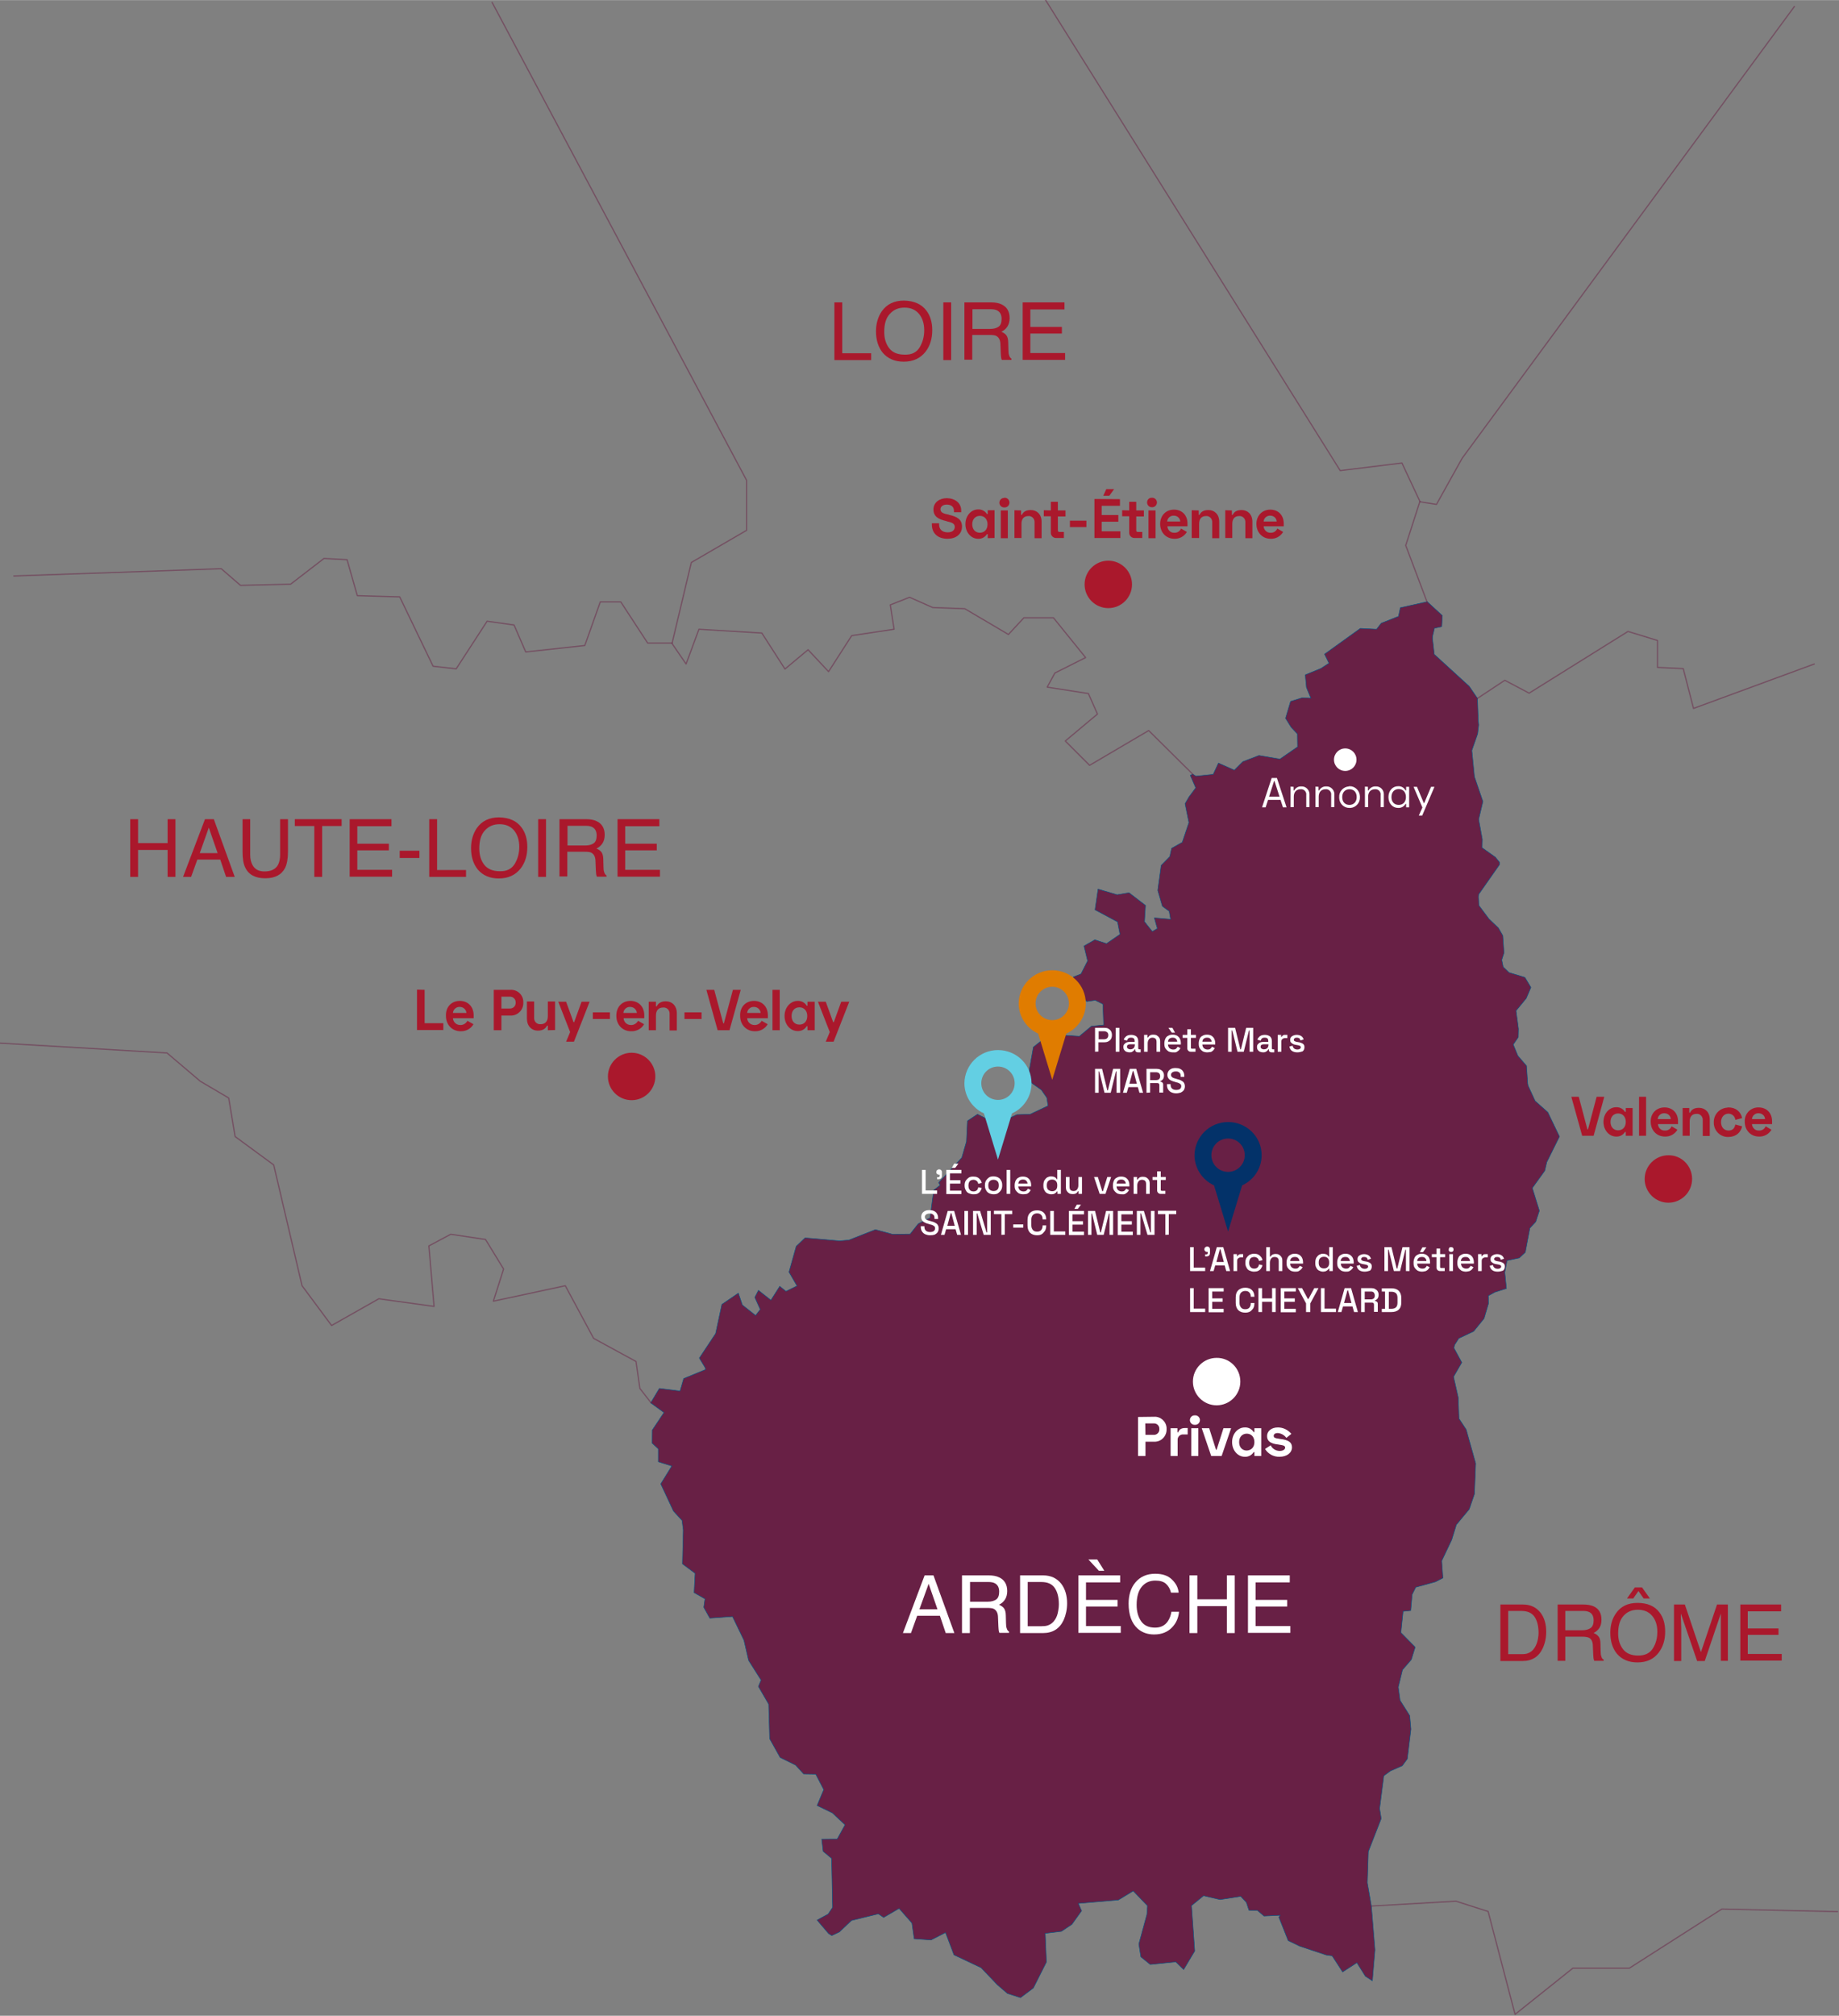 <?xml version="1.0" encoding="utf-8"?>
<!-- Generator: Adobe Illustrator 27.5.0, SVG Export Plug-In . SVG Version: 6.00 Build 0)  -->
<svg version="1.1" id="Calque_1" xmlns="http://www.w3.org/2000/svg" xmlns:xlink="http://www.w3.org/1999/xlink" width="915.066" height="1002.84" x="0px" y="0px"
	 viewBox="0 0 915.1 1002.8" style="enable-background:new 0 0 915.1 1002.8;" xml:space="preserve">
<rect x="0" y="0" width="915.1" height="1002.8" fill="#808080" stroke="none"/>
<style type="text/css">
	.st0{fill:#682045;}
	.st1{fill:none;stroke:#005286;stroke-width:0.25;stroke-miterlimit:10;}
	
		.st2{opacity:0.5;fill:none;stroke:#682045;stroke-width:0.612;stroke-linecap:round;stroke-linejoin:round;enable-background:new    ;}
	.st3{fill:#AA182C;}
	.st4{fill:#FFFFFF;}
	.st5{enable-background:new    ;}
	.st6{fill:#63CFE3;}
	.st7{fill:#033269;}
	.st8{fill:#E07C00;}
</style>
<path class="st0" d="M735.8,360.6l-0.2-1.9l-0.4-11.3l-4.1-6l-17.4-15.9l-0.9-8l0.1-1.2l0.9-3.8l3.6-0.8l0.3-5.5l-7.5-6.9l-13.4,3
	l-0.9,4.3l-8.6,3.4l-2.3,3l-8.1-0.4l-17.8,12.8l2.2,4.5l-4,2.6l-7.8,3.2l0.6,6.3l2.2,5.3l-4.3-0.2l-5.8,1.8l-2.5,8.4l2.8,4.5
	l3.1,3.3l0.1,6.4l-8.8,6.1l-10.4-1.8l-8.1,3.1l-4.2,4.2l-7.9-3.5l-2.6,5.6l-8.6,0.9l-1.6-1l-1.2,0.6l2.7,6.2l-3.4,4.6l-1.9,3.3
	l1.9,9.4l-3.3,9.8l-5.3,3l-0.9,4.1l-4.3,4.4l-1.7,12.4l2.3,7.9l3.4,2.5l0.7,4l-8.1-0.7l1.5,5.3l-2.5,1.5l-3.9-4.9l0.5-8.1l-8.2-6.3
	l-5.9,1l-9.5-2.8l-1.5,10.3l11.2,6l1.2,6.2l-6.7,4.6l-5.8-1.9l-5.4,3.1l1.8,7.4l-3.3,6.5l-3.8,1.5l0.8,6.1l5.9,6.1l4.2-0.6l3.8,1.9
	l0.4,10.4l-6.1,0.6l-6,5l-14.9-1l-8,6.4l-2.9,16.4l6.9,4.9l2.7,3.9l0.6,4l-8.9,4.2l-6.6,0.2l-10,4.6l-9.6-4.8l-5,3.3l-0.5,10.3
	l-2.3,8l-11.5,12.4l0.7,1.3l-3.2,2.5l-1.8,13.7l-5.9,3l-4,5.1l-8.8,0.1l-8.5-2.3l-13.2,5.2l-4.6,0.4l-17.2-1.5l-4.4,4.2l-3.6,12.8
	l4,6.9l-5.5,2.7l-3.1-2.5l-4.4,6.9l-6.2-4.9l-1.8,3.5l2.7,6l-2.3,3l-6.6-5.2l-2-5.9l-8.2,5.6l-3.1,14.5l-8.1,12.2l2.9,4.8l0.2,0.9
	l-10.9,4.5l-1.8,6.2l-10.3-1.3l-4.3,7.2l6.6,4.8l-5.8,8.7l-0.1,6.5l3.1,2.9v6.4l6.7,2.1l-5.5,8.9l6.3,13.5l4.3,4.7l0.6,4.7
	l-0.4,16.9l6.3,4.7l-0.5,9.6l5.4,3.1l-0.6,4.2l3,5.4l11.3-0.8l5.7,11.8l2.3,10l6.2,9.8l-1.3,3.2l5.1,8.8L383,865l5.2,9.3l7.7,3.8
	l4,4.4l6,0.1l4,7.7l-3.3,7.9l7.6,3.7l6.3,5.9l-3.9,7.1l-7.7,0.1l0.7,6l4.2,3.5l0.5,24.4l-2.2,3.3l-5.5,3l5.7,6.7l1.6,1l3.8-1.8
	l6-5.7l13.4-3.3l2.6,1.8l7.7-4.5l6.4,7.3l1.1,7.8l8.4,0.6l7.2-3.7l4.2,11.1l13.5,6.4l8.1,8.5l5,4.3l6.5,2.1l6.4-4.8l6.5-12.9
	l-0.6-14.3l8.1-1l5.2-3.5l4.8-6.7l-1.6-3.7l19.9-1.7l7.4-4.5l7.1,7.4l-0.3,4.3l-4,14.7l1,6.4l4.7,3.8l12.7-1.3l3.9,3.8l5.5-9.2
	l-1.6-22.6l6-4.9l8.2,1.9l10.3-1.6l2.8,3l1.3,3.9l4.2,0.1l3.3,2.8l8-0.4l-0.6,1l4.6,11.6l5.8,2.8l13.2,4.4l2.9,0.4l5.2,8l7.1-4.6
	l4.2,6.7l3.5,2.3l1.3-15.4l-1.8-21.8l-2-11.6l0.5-15.5l6.4-16.4l-0.8-5l2.1-16.3l3.3-2.4l5.9-2.6l2.5-3.4l1.8-14.8l-0.6-6.7
	l-4.8-7.6l-0.9-6.6l2.1-8.6l4.4-5.1l1.9-6.2l-7.1-7.2l1.1-10.6l3.8-0.4l0.7-8l1.8-3.6l9.8-2.7l3.7-1.9l-0.6-8.5l5-10.5l2.3-7.5
	l6.4-7.7l2.6-7.6l0.6-15.2l-4.7-16.8l-3.6-5.5l-0.4-10.6l-2.3-10.2l4.1-7.1l-3.9-7.2l0.3-1.5l2.1-3.3l7.4-3.5l5.2-6.4l2.2-7.5
	l-0.1-3.8l3.3-1.8l5.7-1.8l-0.8-8l1.1-5.9l6.1-1.3l3-2.8l2.3-12.1l2.9-3.1l1.8-5.5l-3.5-11.3l6.2-8.6l1-4.3l6.3-12.7l-5.8-12.1
	l-6.3-5.6l-3.5-7.6l-0.2-1.1l-0.6-8.8l-4.3-5l-2.3-5.6l2.5-3.6l0.1-4.2l-1.2-9l5.1-6.2l2.3-5.4l-3-5l-7.9-2.4L748,481l-0.7-3.5
	l1.1-3.5l-0.6-8.6l-2.2-3.8l-4.7-4.5l-5-6.7l-0.2-4.2l0.1-1.3l10.3-14.7l0.1-1.2l-2.1-2.6l-6.6-4.7l0.1-4.2l-1.8-9.9l2.1-8.9
	l-4.2-12.3l-1.3-13.1l2.9-8.3L735.8,360.6z"/>
<path class="st1" d="M735.8,360.6l-0.2-1.9l-0.4-11.3l-4.1-6l-17.4-15.9l-0.9-8l0.1-1.2l0.9-3.8l3.6-0.8l0.3-5.5l-7.5-6.9l-13.4,3
	l-0.9,4.3l-8.6,3.4l-2.3,3l-8.1-0.4l-17.8,12.8l2.2,4.5l-4,2.6l-7.8,3.2l0.6,6.3l2.2,5.3l-4.3-0.2l-5.8,1.8l-2.5,8.4l2.8,4.5
	l3.1,3.3l0.1,6.4l-8.8,6.1l-10.4-1.8l-8.1,3.1l-4.2,4.2l-7.9-3.5l-2.6,5.6l-8.6,0.9l-1.6-1l-1.2,0.6l2.7,6.2l-3.4,4.6l-1.9,3.3
	l1.9,9.4l-3.3,9.8l-5.3,3l-0.9,4.1l-4.3,4.4l-1.7,12.4l2.3,7.9l3.4,2.5l0.7,4l-8.1-0.7l1.5,5.3l-2.5,1.5l-3.9-4.9l0.5-8.1l-8.2-6.3
	l-5.9,1l-9.5-2.8l-1.5,10.3l11.2,6l1.2,6.2l-6.7,4.6l-5.8-1.9l-5.4,3.1l1.8,7.4l-3.3,6.5l-3.8,1.5l0.8,6.1l5.9,6.1l4.2-0.6l3.8,1.9
	l0.4,10.4l-6.1,0.6l-6,5l-14.9-1l-8,6.4l-2.9,16.4l6.9,4.9l2.7,3.9l0.6,4l-8.9,4.2l-6.6,0.2l-10,4.6l-9.6-4.8l-5,3.3l-0.5,10.3
	l-2.3,8l-11.5,12.4l0.7,1.3l-3.2,2.5l-1.8,13.7l-5.9,3l-4,5.1l-8.8,0.1l-8.5-2.3l-13.2,5.2l-4.6,0.4l-17.2-1.5l-4.4,4.2l-3.6,12.8
	l4,6.9l-5.5,2.7l-3.1-2.5l-4.4,6.9l-6.2-4.9l-1.8,3.5l2.7,6l-2.3,3l-6.6-5.2l-2-5.9l-8.2,5.6l-3.1,14.5l-8.1,12.2l2.9,4.8l0.2,0.9
	l-10.9,4.5l-1.8,6.2l-10.3-1.3l-4.3,7.2l6.6,4.8l-5.8,8.7l-0.1,6.5l3.1,2.9v6.4l6.7,2.1l-5.5,8.9l6.3,13.5l4.3,4.7l0.6,4.7
	l-0.4,16.9l6.3,4.7l-0.5,9.6l5.4,3.1l-0.6,4.2l3,5.4l11.3-0.8l5.7,11.8l2.3,10l6.2,9.8l-1.3,3.2l5.1,8.8L383,865l5.2,9.3l7.7,3.8
	l4,4.4l6,0.1l4,7.7l-3.3,7.9l7.6,3.7l6.3,5.9l-3.9,7.1l-7.7,0.1l0.7,6l4.2,3.5l0.5,24.4l-2.2,3.3l-5.5,3l5.7,6.7l1.6,1l3.8-1.8
	l6-5.7l13.4-3.3l2.6,1.8l7.7-4.5l6.4,7.3l1.1,7.8l8.4,0.6l7.2-3.7l4.2,11.1l13.5,6.4l8.1,8.5l5,4.3l6.5,2.1l6.4-4.8l6.5-12.9
	l-0.6-14.3l8.1-1l5.2-3.5l4.8-6.7l-1.6-3.7l19.9-1.7l7.4-4.5l7.1,7.4l-0.3,4.3l-4,14.7l1,6.4l4.7,3.8l12.7-1.3l3.9,3.8l5.5-9.2
	l-1.6-22.6l6-4.9l8.2,1.9l10.3-1.6l2.8,3l1.3,3.9l4.2,0.1l3.3,2.8l8-0.4l-0.6,1l4.6,11.6l5.8,2.8l13.2,4.4l2.9,0.4l5.2,8l7.1-4.6
	l4.2,6.7l3.5,2.3l1.3-15.4l-1.8-21.8l-2-11.6l0.5-15.5l6.4-16.4l-0.8-5l2.1-16.3l3.3-2.4l5.9-2.6l2.5-3.4l1.8-14.8l-0.6-6.7
	l-4.8-7.6l-0.9-6.6l2.1-8.6l4.4-5.1l1.9-6.2l-7.1-7.2l1.1-10.6l3.8-0.4l0.7-8l1.8-3.6l9.8-2.7l3.7-1.9l-0.6-8.5l5-10.5l2.3-7.5
	l6.4-7.7l2.6-7.6l0.6-15.2l-4.7-16.8l-3.6-5.5l-0.4-10.6l-2.3-10.2l4.1-7.1l-3.9-7.2l0.3-1.5l2.1-3.3l7.4-3.5l5.2-6.4l2.2-7.5
	l-0.1-3.8l3.3-1.8l5.7-1.8l-0.8-8l1.1-5.9l6.1-1.3l3-2.8l2.3-12.1l2.9-3.1l1.8-5.5l-3.5-11.3l6.2-8.6l1-4.3l6.3-12.7l-5.8-12.1
	l-6.3-5.6l-3.5-7.6l-0.2-1.1l-0.6-8.8l-4.3-5l-2.3-5.6l2.5-3.6l0.1-4.2l-1.2-9l5.1-6.2l2.3-5.4l-3-5l-7.9-2.4L748,481l-0.7-3.5
	l1.1-3.5l-0.6-8.6l-2.2-3.8l-4.7-4.5l-5-6.7l-0.2-4.2l0.1-1.3l10.3-14.7l0.1-1.2l-2.1-2.6l-6.6-4.7l0.1-4.2l-1.8-9.9l2.1-8.9
	l-4.2-12.3l-1.3-13.1l2.9-8.3L735.8,360.6z"/>
<path class="st2" d="M324,697.9l-5.6-7.2l-1.9-13.4l-21.1-11.5l-14.1-26.2l-35.8,7.7l5.1-16l-9-14.7l-17.3-2.6l-10.9,5.8l2.6,30.1
	l-27.5-3.8L165,659.4l-14.7-19.8l-14.1-60.1L117,565.4l-3.2-19.2l-14.1-8.3l-16.6-14.1L0,518.9"/>
<path class="st2" d="M682.8,948.2l41.7-2.4l16,5.1l13.4,51.2l28.8-23h28.1l46-29.4l57.6,1.3"/>
<path class="st2" d="M593.6,385.2l-22-21.8l-29.4,17.3l-12.1-12.1l16-13.4l-4.5-10.2l-20.5-3.2l3.8-7l15.3-7.7l-16-19.8h-14.7
	l-7.7,8.3l-21.7-12.8l-16-0.6l-11.5-5.1l-9.6,3.8l1.9,12.1l-21.1,3.2l-11.5,17.9l-10.2-10.9l-11.5,9.6l-11.5-17.9l-31.3-1.9
	l-6.4,17.3l-7-10.2l9.6-40.3l27.5-16v-24.9L244.9,1.2"/>
<path class="st2" d="M334.4,319.9h-12.1l-13.4-20.5h-10.2l-7.7,21.7l-29.4,3.2l-5.8-13.4l-13.4-1.9L227,332.7l-11.5-1.3l-16.6-34.5
	l-21.1-0.6l-5.1-17.9l-11.5-0.6l-16.6,12.8l-24.9,0.6l-9.6-8.3L6.9,286.5"/>
<path class="st2" d="M710.1,299.4l-10.6-28.1l7-21.7l8.3,1.3l12.8-23L892.9,3.2"/>
<path class="st2" d="M706.6,249.5l-9-19.2l-30.7,3.8L520.3,0"/>
<path class="st2" d="M735.2,347.4l13.6-9l12.1,6.4l49.2-30.7l14.7,4.5V332l12.8,0.6l5.1,19.8l60.1-22.1"/>
<path class="st3" d="M326.1,535.5c0,6.5-5.3,11.8-11.8,11.8l0,0c-6.5,0-11.8-5.3-11.8-11.8l0,0c0-6.5,5.3-11.8,11.8-11.8
	S326.1,529,326.1,535.5"/>
<path class="st3" d="M563.3,290.7c0,6.5-5.3,11.8-11.8,11.8l0,0c-6.5,0-11.8-5.3-11.8-11.8s5.3-11.8,11.8-11.8l0,0
	C558,278.9,563.3,284.2,563.3,290.7L563.3,290.7"/>
<path class="st3" d="M842,586.5c0,6.5-5.3,11.8-11.8,11.8l0,0c-6.5,0-11.8-5.3-11.8-11.8l0,0c0-6.5,5.3-11.8,11.8-11.8l0,0
	C836.7,574.6,842,579.9,842,586.5C842,586.4,842,586.5,842,586.5"/>
<path class="st4" d="M617.2,687.3c0,6.5-5.3,11.8-11.8,11.8l0,0c-6.5,0-11.8-5.3-11.8-11.8l0,0c0-6.5,5.3-11.8,11.8-11.8l0,0
	C611.9,675.4,617.2,680.7,617.2,687.3L617.2,687.3"/>
<path class="st4" d="M675,377.9c0,3.1-2.5,5.6-5.6,5.6s-5.6-2.5-5.6-5.6l0,0c0-3.1,2.5-5.6,5.6-5.6l0,0
	C672.5,372.3,675,374.8,675,377.9"/>
<path class="st4" d="M635.4,387l4.8,14.6h-1.8l-1.2-3.7H631l-1.2,3.7H628l4.8-14.6H635.4z M636.7,396.3l-2.5-7.8H634l-2.5,7.8H636.7
	z M643.7,391.4v1.8h0.3c0.7-1.3,2.1-2.1,3.6-2c2.1-0.1,3.9,1.6,4,3.7c0,0.2,0,0.3,0,0.5v6.1H650v-6c0.2-1.4-0.8-2.7-2.2-2.9
	c-0.2,0-0.4,0-0.6,0c-2,0-3.4,1.3-3.4,3.7v5.2h-1.6v-10.2L643.7,391.4z M656.1,391.4v1.8h0.3c0.7-1.3,2.1-2.1,3.6-2
	c2.1-0.1,3.9,1.6,4,3.7c0,0.2,0,0.3,0,0.5v6.1h-1.6v-6c0.2-1.4-0.8-2.7-2.2-2.9c-0.2,0-0.4,0-0.6,0c-2,0-3.4,1.3-3.4,3.7v5.2h-1.6
	v-10.2L656.1,391.4z M671.5,391.1c2.8-0.1,5.1,2.2,5.2,5c0,0.1,0,0.3,0,0.4c0.2,2.8-2,5.2-4.7,5.4c-0.1,0-0.3,0-0.4,0
	c-2.8,0.1-5.1-2.1-5.2-4.9c0-0.1,0-0.3,0-0.4c-0.2-2.8,2-5.2,4.8-5.4C671.2,391.1,671.3,391.1,671.5,391.1 M671.5,400.4
	c2.1,0,3.6-1.5,3.6-3.9s-1.4-3.9-3.6-3.9c-2.2,0-3.6,1.6-3.6,3.9C667.9,398.9,669.3,400.4,671.5,400.4 M680.7,391.4v1.8h0.3
	c0.7-1.3,2.1-2.1,3.6-2c2.1-0.1,3.9,1.5,4,3.7c0,0.2,0,0.3,0,0.5v6.1H687v-6c0.2-1.4-0.8-2.7-2.2-2.9c-0.2,0-0.4,0-0.6,0
	c-2,0-3.4,1.3-3.4,3.7v5.2h-1.6v-10.2L680.7,391.4z M699.7,401.6v-1.7h-0.3c-0.7,1.3-2.2,2.1-3.7,2c-2.7,0-4.8-2.2-4.8-5.4
	s2.1-5.4,4.8-5.4c1.5-0.1,3,0.7,3.7,2.1h0.3v-1.8h1.5v10.2L699.7,401.6L699.7,401.6z M699.6,396.5c0-2.4-1.4-4-3.6-4
	c-2.1,0-3.6,1.5-3.6,4s1.5,3.9,3.6,3.9C698.2,400.4,699.6,398.9,699.6,396.5 M713.8,391.4l-6.1,14.3H706l1.8-4l-4.4-10.3h1.7
	l3.4,8.1h0.2l3.4-8.1H713.8z"/>
<path class="st4" d="M574.3,704.8c3.2-0.2,6,2.3,6.2,5.5c0,0.2,0,0.4,0,0.7c0.1,3.3-2.4,6-5.6,6.2c-0.2,0-0.4,0-0.6,0H570v7.1h-3.7
	v-19.4L574.3,704.8z M570,713.8h4c1.5,0.1,2.8-1,2.9-2.5c0-0.1,0-0.2,0-0.4c0.1-1.5-1.1-2.8-2.6-2.8c-0.1,0-0.2,0-0.4,0h-4
	L570,713.8z M585.9,712.5h0.4c0.5-1.5,1.7-2.1,3.4-2.1h1.3v3.2h-2c-1.5-0.2-2.9,0.9-3,2.4c0,0.2,0,0.3,0,0.5v7.8h-3.5v-13.8h3.4
	L585.9,712.5L585.9,712.5z M594.6,704.1c1.3-0.1,2.4,0.9,2.5,2.2v0.1c0,1.3-1,2.4-2.3,2.4c-0.1,0-0.1,0-0.2,0
	c-1.3,0.1-2.4-0.9-2.5-2.2v-0.1c0-1.3,1-2.4,2.3-2.4C594.5,704.1,594.5,704.1,594.6,704.1 M596.3,724.3h-3.5v-13.8h3.5V724.3z
	 M601.7,710.5l3.4,10.7h0.3l3.4-10.7h3.8l-4.7,13.8h-5.2l-4.7-13.8H601.7z M624.2,724.3v-1.9h-0.4c-0.9,1.5-2.6,2.4-4.4,2.3
	c-3.4,0-6.3-3.1-6.3-7.3s2.9-7.3,6.3-7.3c1.8-0.1,3.5,0.8,4.4,2.3h0.4v-1.9h3.4v13.8L624.2,724.3z M624.2,717.4
	c0-2.6-1.6-4.2-3.8-4.2c-2.1,0-3.8,1.5-3.8,4.2s1.7,4.2,3.8,4.2C622.6,721.5,624.2,720,624.2,717.4 M635.9,710.1
	c2.6,0,5,1.2,6.7,3.2l-2.5,2c-1-1.4-2.6-2.3-4.3-2.4c-1.3,0-2,0.6-2,1.4c0,1,1,1.2,2.5,1.4l0.5,0.1c4.4,0.5,6.1,1.7,6.1,4.2
	c0,2.7-2.5,4.7-6.2,4.7c-2.9,0.1-5.7-1.4-7.2-3.9l2.8-1.8c0.8,1.7,2.6,2.8,4.5,2.8c1.4,0,2.7-0.6,2.7-1.7c0-1-1.4-1.2-2.9-1.4
	l-0.5-0.1c-3.9-0.4-5.6-1.7-5.6-4.2S632.7,710.1,635.9,710.1"/>
<path class="st3" d="M785.6,545.6l4.3,16.2h0.3l4.3-16.2h3.8L793,565h-5.7l-5.4-19.4H785.6z M809,565v-1.9h-0.4
	c-0.9,1.5-2.6,2.4-4.4,2.3c-3.4,0-6.3-3.1-6.3-7.3s2.9-7.3,6.3-7.3c1.8-0.1,3.5,0.8,4.4,2.3h0.4v-1.9h3.4V565H809L809,565z
	 M809,558.1c0-2.6-1.6-4.2-3.8-4.2c-2.1,0-3.8,1.5-3.8,4.2s1.7,4.2,3.8,4.2S809,560.8,809,558.1 M819.1,565h-3.5v-19.4h3.5V565z
	 M828.3,550.9c4,0,6.7,2.8,6.7,6.9v1.4h-10c0.1,1.8,1.6,3.3,3.4,3.2c1.5,0.1,2.8-0.7,3.4-2.1l2.9,1.7c-1.3,2.2-3.7,3.5-6.2,3.4
	c-4.1,0-7.1-3.1-7.1-7.4C821.3,553.9,824.2,550.9,828.3,550.9 M831.4,556.7c-0.1-1.7-1.5-2.9-3.2-2.9c-1.7-0.1-3.2,1.2-3.3,2.9
	H831.4z M840.6,551.3v2.2h0.4c0.6-1.3,1.8-2.4,4.4-2.4c3.1,0,5.4,2.2,5.4,5.8v8.2h-3.5v-7.9c0.1-1.5-1-2.9-2.5-3.1
	c-0.2,0-0.4,0-0.6,0c-2.2,0-3.4,1.4-3.4,3.8v7.1h-3.5v-13.8h3.3L840.6,551.3L840.6,551.3z M860,550.9c3.8,0,6.2,2.1,6.9,5.3
	l-3.4,0.9c-0.1-1.8-1.7-3.1-3.4-3.1c-2.1,0-3.7,1.7-3.7,4.2s1.5,4.2,3.7,4.2c2.1,0,3.1-1.2,3.4-3l3.4,0.9c-0.7,3.1-3.1,5.3-6.9,5.3
	c-3.9,0.1-7.1-3-7.2-6.9c0-0.1,0-0.3,0-0.4c-0.1-3.9,2.9-7.1,6.8-7.3C859.7,550.9,859.8,550.9,860,550.9 M875.1,550.9
	c4,0,6.7,2.8,6.7,6.9v1.4h-10c0.1,1.8,1.6,3.3,3.4,3.2c1.5,0.1,2.8-0.7,3.4-2.1l2.9,1.7c-1.3,2.2-3.7,3.5-6.2,3.4
	c-4.1,0-7.1-3.1-7.1-7.4c-0.2-3.7,2.6-6.9,6.4-7.1C874.8,550.9,875,550.9,875.1,550.9 M878.3,556.7c-0.1-1.7-1.5-2.9-3.2-2.9
	c-1.7-0.1-3.2,1.2-3.3,2.9H878.3z"/>
<path class="st3" d="M211.3,492.4V509h9.3v3.4h-13.1v-20.1L211.3,492.4L211.3,492.4z M228.8,497.9c4.1,0,6.9,2.9,6.9,7.2v1.4h-10.3
	c0.1,1.9,1.6,3.4,3.6,3.4c1.5,0.1,2.9-0.8,3.6-2.1l3,1.7c-1.3,2.3-3.8,3.6-6.4,3.5c-4.2,0-7.3-3.2-7.3-7.6
	C221.7,501,224.6,497.9,228.8,497.9 M232.1,503.9c-0.1-1.7-1.6-3-3.3-3c-1.7-0.1-3.3,1.2-3.4,3H232.1z M254,492.4
	c3.3-0.2,6.2,2.3,6.4,5.7c0,0.2,0,0.5,0,0.7c0.1,3.4-2.5,6.2-5.8,6.4c-0.2,0-0.4,0-0.6,0h-4.5v7.3h-3.8v-20.1H254z M249.5,501.7h4.1
	c1.5,0.1,2.9-1,3-2.6c0-0.1,0-0.2,0-0.4c0.1-1.5-1.1-2.8-2.6-2.9c-0.1,0-0.2,0-0.4,0h-4.1V501.7L249.5,501.7z M272.6,512.5v-2.3
	h-0.4c-0.6,1.3-1.9,2.5-4.5,2.5c-3.2,0-5.5-2.3-5.5-6v-8.5h3.6v8.1c-0.1,1.6,1,3,2.6,3.2c0.2,0,0.4,0,0.6,0c2.3,0,3.6-1.4,3.6-4
	v-7.3h3.6v14.2L272.6,512.5L272.6,512.5z M293.4,498.3l-7.8,19.9h-3.9l2-4.8l-5.9-15.1h3.9l3.7,10.2h0.3l3.7-10.2L293.4,498.3
	L293.4,498.3z M295,503.6h8.5v3.3H295V503.6z M313.7,497.9c4.1,0,6.9,2.9,6.9,7.2v1.4h-10.3c0.1,1.9,1.6,3.4,3.6,3.4
	c1.5,0.1,2.9-0.8,3.6-2.1l3,1.7c-1.3,2.3-3.8,3.6-6.5,3.5c-4.2,0-7.3-3.2-7.3-7.6C306.6,501,309.5,497.9,313.7,497.9 M316.9,503.9
	c-0.1-1.7-1.6-3-3.3-3c-1.7-0.1-3.3,1.2-3.4,3H316.9z M326.4,498.3v2.3h0.4c0.6-1.3,1.9-2.5,4.5-2.5c3.2,0,5.5,2.3,5.5,6v8.5h-3.6
	v-8.2c0.1-1.6-1-3-2.6-3.2c-0.2,0-0.4,0-0.6,0c-2.3,0-3.6,1.4-3.6,4v7.3h-3.6v-14.2L326.4,498.3z M340.6,503.6h8.5v3.3h-8.5V503.6z
	 M355.4,492.4l4.5,16.7h0.3l4.5-16.7h3.9l-5.6,20.1h-5.9l-5.6-20.1H355.4L355.4,492.4z M375.2,497.9c4.1,0,6.9,2.9,6.9,7.2v1.4
	h-10.3c0.1,1.9,1.6,3.4,3.6,3.4c1.5,0.1,2.9-0.8,3.6-2.1l3,1.7c-1.3,2.3-3.8,3.6-6.4,3.5c-4.2,0-7.3-3.2-7.3-7.6
	C368.1,501,371,497.9,375.2,497.9 M378.5,503.9c-0.1-1.7-1.6-3-3.3-3c-1.7-0.1-3.3,1.2-3.4,3H378.5z M388,512.5h-3.6v-20.1h3.6
	V512.5z M401.8,512.5v-2h-0.4c-0.9,1.6-2.7,2.5-4.5,2.4c-3.6,0-6.5-3.2-6.5-7.5s3-7.5,6.5-7.5c1.8-0.1,3.6,0.8,4.5,2.4h0.4v-2h3.6
	v14.2H401.8z M401.7,505.4c0-2.7-1.7-4.3-3.9-4.3c-2.2,0-3.9,1.5-3.9,4.3s1.7,4.3,3.9,4.3C400.1,509.7,401.7,508.1,401.7,505.4
	 M422.6,498.3l-7.8,19.9h-3.9l2-4.8l-5.9-15.1h3.9l3.7,10.2h0.3l3.7-10.2L422.6,498.3L422.6,498.3z"/>
<path class="st3" d="M478.3,254v0.8h-3.6v-0.6c0-2.2-1.4-3.2-3.6-3.2c-1.9,0-3.1,1-3.1,2.3c0,1.8,1.7,2.2,4.1,2.7l0.2,0.1
	c4,0.9,6.4,2.3,6.4,5.8c0,3.9-3.1,6.1-7.2,6.1c-4.7,0-7.8-2.6-7.8-7.1v-0.6h3.6v0.5c0,2.4,1.4,4,4.3,4c2.4,0,3.5-1.2,3.5-2.7
	c0-1.7-1.4-2.2-4-2.8l-0.2-0.1c-4-0.9-6.4-2.3-6.4-5.8c0-3.5,3-5.6,6.7-5.6C475.3,247.9,478.3,250.2,478.3,254 M491.5,267.7v-2h-0.4
	c-0.9,1.5-2.6,2.4-4.4,2.3c-3.4,0-6.3-3.1-6.3-7.3s2.9-7.3,6.3-7.3c1.8-0.1,3.5,0.8,4.4,2.3h0.4v-1.9h3.4v13.8L491.5,267.7z
	 M491.4,260.8c0-2.6-1.6-4.2-3.8-4.2c-2.1,0-3.8,1.5-3.8,4.2s1.7,4.2,3.8,4.2C489.8,265,491.4,263.4,491.4,260.8 M499.8,247.6
	c1.3-0.1,2.4,0.9,2.5,2.2c0,0.1,0,0.1,0,0.2c0,1.3-1,2.4-2.3,2.4c-0.1,0-0.1,0-0.2,0c-1.3,0.1-2.4-0.9-2.5-2.2v-0.1
	c0-1.3,1-2.4,2.3-2.4C499.7,247.6,499.8,247.6,499.8,247.6 M501.5,267.7H498v-13.8h3.5V267.7z M508.1,253.9v2.2h0.4
	c0.6-1.3,1.8-2.4,4.4-2.4c3.1,0,5.4,2.2,5.4,5.8v8.2h-3.5v-7.9c0.1-1.5-1-2.9-2.5-3.1c-0.2,0-0.4,0-0.6,0c-2.2,0-3.4,1.4-3.4,3.8
	v7.1h-3.5v-13.8L508.1,253.9z M522.9,253.9v-4.3h3.5v4.3h3.8v3h-3.8v6.9c0,0.6,0.3,0.8,0.8,0.8h2.2v3h-3.8c-1.4,0.1-2.7-1.1-2.7-2.5
	c0-0.1,0-0.1,0-0.2v-8.1h-3.5v-3L522.9,253.9z M532.4,259h8.2v3.2h-8.2V259z M557.3,248.3v3.3h-9.1v4.6h8.3v3.3h-8.3v4.8h9.3v3.3
	h-12.9v-19.4L557.3,248.3z M554.4,243.3l-2.4,3.3h-3l1.5-3.3H554.4z M561.9,253.9v-4.3h3.5v4.3h3.8v3h-3.8v6.9
	c0,0.6,0.3,0.8,0.8,0.8h2.2v3h-3.8c-1.4,0.1-2.7-1.1-2.7-2.5c0-0.1,0-0.1,0-0.2v-8.1h-3.5v-3L561.9,253.9z M573.2,247.6
	c1.3-0.1,2.4,0.9,2.5,2.2v0.1c0,1.3-1,2.4-2.3,2.4h-0.1c-1.3,0.1-2.4-0.9-2.5-2.2c0,0,0-0.1,0-0.2
	C570.8,248.6,571.8,247.5,573.2,247.6C573.1,247.6,573.2,247.6,573.2,247.6 M575,267.7h-3.5v-13.8h3.5V267.7z M584.2,253.5
	c4,0,6.7,2.8,6.7,6.9v1.4h-10c0.1,1.8,1.6,3.3,3.4,3.2c1.5,0.1,2.8-0.7,3.4-2.1l2.9,1.7c-1.3,2.2-3.7,3.5-6.2,3.4
	c-4.1,0-7.1-3.1-7.1-7.4C577.3,256.5,580.1,253.5,584.2,253.5 M587.3,259.4c-0.1-1.7-1.5-2.9-3.2-2.9c-1.7-0.1-3.2,1.2-3.3,2.9
	H587.3z M596.5,253.9v2.2h0.4c0.6-1.3,1.8-2.4,4.4-2.4c3.1,0,5.4,2.2,5.4,5.8v8.2h-3.5v-7.9c0.1-1.5-1-2.9-2.5-3.1
	c-0.2,0-0.4,0-0.6,0c-2.2,0-3.4,1.4-3.4,3.8v7.1H593v-13.8L596.5,253.9z M613,253.9v2.2h0.4c0.6-1.3,1.8-2.4,4.4-2.4
	c3.1,0,5.4,2.2,5.4,5.8v8.2h-3.5v-7.9c0.1-1.5-1-2.9-2.5-3.1c-0.2,0-0.4,0-0.6,0c-2.2,0-3.4,1.4-3.4,3.8v7.1h-3.5v-13.8L613,253.9z
	 M632.1,253.5c4,0,6.7,2.8,6.7,6.9v1.4h-10c0.1,1.8,1.6,3.3,3.4,3.2c1.5,0.1,2.8-0.7,3.4-2.1l2.9,1.7c-1.3,2.2-3.7,3.5-6.2,3.4
	c-4.1,0-7.1-3.1-7.1-7.4C625.2,256.5,628.1,253.5,632.1,253.5 M635.3,259.4c-0.1-1.7-1.5-2.9-3.2-2.9c-1.7-0.1-3.2,1.2-3.3,2.9
	H635.3z"/>
<g class="st5">
	<path class="st4" d="M460.1,783.7h4.4l10.4,28.7h-4.3l-2.9-8.6h-11.3l-3.1,8.6h-4L460.1,783.7z M466.5,800.6l-4.4-12.7l-4.6,12.7
		H466.5z"/>
	<path class="st4" d="M478.9,783.7h13c2.1,0,3.9,0.3,5.3,1c2.6,1.2,4,3.5,4,6.8c0,1.7-0.4,3.1-1.1,4.2s-1.7,2-3,2.6
		c1.1,0.5,2,1.1,2.5,1.8s0.9,1.9,0.9,3.6l0.1,3.8c0,1.1,0.1,1.9,0.3,2.4c0.2,0.9,0.7,1.5,1.2,1.8v0.6h-4.8c-0.1-0.2-0.2-0.6-0.3-1
		s-0.1-1.1-0.2-2.3l-0.2-4.8c-0.1-1.9-0.8-3.1-2-3.8c-0.7-0.4-1.9-0.5-3.4-0.5h-8.6v12.5h-3.9v-28.7L478.9,783.7L478.9,783.7z
		 M491.5,796.8c1.8,0,3.2-0.4,4.2-1.1s1.5-2,1.5-3.9c0-2-0.7-3.4-2.2-4.2c-0.8-0.4-1.8-0.6-3.1-0.6h-9.2v9.8H491.5z"/>
	<path class="st4" d="M507.5,783.7H519c3.9,0,6.9,1.4,9.1,4.2c1.9,2.5,2.9,5.8,2.9,9.7c0,3-0.6,5.8-1.7,8.3c-2,4.3-5.4,6.5-10.3,6.5
		h-11.4v-28.7H507.5z M518.2,809c1.3,0,2.3-0.1,3.2-0.4c1.5-0.5,2.7-1.5,3.6-2.9c0.8-1.2,1.3-2.6,1.6-4.5c0.2-1.1,0.3-2.1,0.3-3
		c0-3.6-0.7-6.3-2.1-8.3c-1.4-2-3.6-2.9-6.7-2.9h-6.7v22L518.2,809L518.2,809z"/>
	<path class="st4" d="M536.6,783.7h20.8v3.5h-17v8.7h15.7v3.3h-15.7v9.7h17.3v3.4h-21.1V783.7z M549.5,781.4h-2.7l-5.2-5.6h4.4
		L549.5,781.4z"/>
	<path class="st4" d="M583.2,785.8c2,1.9,3.1,4.1,3.3,6.5h-3.8c-0.4-1.8-1.3-3.3-2.5-4.4s-3-1.6-5.3-1.6c-2.8,0-5,1-6.7,3
		s-2.6,5-2.6,9.1c0,3.4,0.8,6.1,2.3,8.2c1.5,2.1,3.8,3.1,6.9,3.1c2.8,0,5-1.1,6.4-3.3c0.8-1.2,1.4-2.7,1.7-4.6h3.8
		c-0.3,3-1.4,5.6-3.3,7.6c-2.3,2.5-5.3,3.7-9.1,3.7c-3.3,0-6.1-1-8.3-3c-2.9-2.7-4.4-6.8-4.4-12.4c0-4.2,1.1-7.7,3.3-10.4
		c2.4-2.9,5.7-4.4,9.9-4.4C578.4,782.9,581.2,783.8,583.2,785.8z"/>
	<path class="st4" d="M591.9,783.7h3.9v11.9h14.7v-11.9h3.9v28.7h-3.9V799h-14.7v13.4h-3.9V783.7z"/>
	<path class="st4" d="M621,783.7h20.8v3.5h-17v8.7h15.7v3.3h-15.7v9.7h17.3v3.4H621V783.7z"/>
</g>
<g class="st5">
	<path class="st3" d="M64.8,407.5h3.9v11.9h14.7v-11.9h3.9v28.7h-3.9v-13.4H68.7v13.4h-3.9C64.8,436.2,64.8,407.5,64.8,407.5z"/>
	<path class="st3" d="M102,407.5h4.4l10.4,28.7h-4.3l-2.9-8.6H98.2l-3.1,8.6h-4L102,407.5z M108.3,424.4l-4.4-12.7l-4.5,12.7H108.3z
		"/>
	<path class="st3" d="M124.5,407.5v17.7c0,2.1,0.4,3.8,1.2,5.2c1.2,2.1,3.1,3.1,5.9,3.1c3.3,0,5.6-1.1,6.8-3.4c0.6-1.2,1-2.9,1-4.9
		v-17.7h3.9v16.1c0,3.5-0.5,6.2-1.4,8.1c-1.8,3.5-5.1,5.2-9.9,5.2s-8.2-1.7-9.9-5.2c-1-1.9-1.4-4.6-1.4-8.1v-16.1L124.5,407.5
		L124.5,407.5z"/>
	<path class="st3" d="M170,407.5v3.4h-9.7v25.3h-3.9v-25.3h-9.7v-3.4H170z"/>
	<path class="st3" d="M174,407.5h20.8v3.5h-17v8.7h15.7v3.3h-15.7v9.7h17.3v3.4H174V407.5z"/>
	<path class="st3" d="M198.9,423.2h9.8v3.6h-9.8V423.2z"/>
	<path class="st3" d="M213.6,407.5h3.9v25.3h14.4v3.4h-18.3L213.6,407.5L213.6,407.5z"/>
	<path class="st3" d="M259.5,411.6c1.9,2.5,2.9,5.8,2.9,9.7c0,4.3-1.1,7.8-3.3,10.7c-2.6,3.3-6.2,5-10.9,5c-4.4,0-7.9-1.5-10.4-4.4
		c-2.3-2.8-3.4-6.4-3.4-10.7c0-3.9,1-7.2,2.9-10c2.5-3.5,6.1-5.3,11-5.3C253.3,406.7,257.1,408.3,259.5,411.6z M256.1,429.8
		c1.5-2.5,2.3-5.3,2.3-8.5c0-3.4-0.9-6.1-2.6-8.2c-1.8-2.1-4.2-3.1-7.2-3.1s-5.4,1-7.3,3.1c-1.9,2-2.8,5-2.8,9c0,3.2,0.8,5.9,2.4,8
		s4.2,3.3,7.8,3.3C252.1,433.5,254.5,432.3,256.1,429.8z"/>
	<path class="st3" d="M267.8,407.5h3.9v28.7h-3.9V407.5z"/>
	<path class="st3" d="M278.6,407.5h13c2.1,0,3.9,0.3,5.3,1c2.6,1.2,4,3.5,4,6.8c0,1.7-0.4,3.1-1.1,4.2s-1.7,2-3,2.6
		c1.1,0.5,2,1.1,2.5,1.8s0.9,1.9,0.9,3.6l0.1,3.8c0,1.1,0.1,1.9,0.3,2.4c0.2,0.9,0.7,1.5,1.2,1.8v0.6H297c-0.1-0.2-0.2-0.6-0.3-1
		s-0.1-1.1-0.2-2.3l-0.2-4.8c-0.1-1.9-0.8-3.1-2-3.8c-0.7-0.4-1.9-0.5-3.4-0.5h-8.6V436h-3.9v-28.5H278.6z M291.2,420.6
		c1.8,0,3.2-0.4,4.2-1.1s1.5-2,1.5-3.9c0-2-0.7-3.4-2.2-4.2c-0.8-0.4-1.8-0.6-3.1-0.6h-9.2v9.8L291.2,420.6L291.2,420.6z"/>
	<path class="st3" d="M307.3,407.5h20.8v3.5h-17v8.7h15.7v3.3h-15.7v9.7h17.3v3.4h-21.1L307.3,407.5L307.3,407.5z"/>
</g>
<g class="st5">
	<path class="st3" d="M415.2,150.4h3.9v25.3h14.4v3.4h-18.3V150.4z"/>
	<path class="st3" d="M461,154.5c1.9,2.5,2.9,5.8,2.9,9.7c0,4.3-1.1,7.8-3.3,10.7c-2.6,3.3-6.2,5-10.9,5c-4.4,0-7.9-1.5-10.4-4.4
		c-2.3-2.8-3.4-6.4-3.4-10.7c0-3.9,1-7.2,2.9-10c2.5-3.5,6.1-5.3,11-5.3C454.9,149.6,458.6,151.3,461,154.5z M457.6,172.8
		c1.5-2.5,2.3-5.3,2.3-8.5c0-3.4-0.9-6.1-2.6-8.2c-1.8-2.1-4.2-3.1-7.2-3.1s-5.4,1-7.3,3.1c-1.9,2-2.8,5-2.8,9c0,3.2,0.8,5.9,2.4,8
		c1.6,2.2,4.2,3.3,7.8,3.3C453.6,176.5,456.1,175.3,457.6,172.8z"/>
	<path class="st3" d="M469.4,150.4h3.9v28.7h-3.9V150.4z"/>
	<path class="st3" d="M480.1,150.4h13c2.1,0,3.9,0.3,5.3,1c2.6,1.2,4,3.5,4,6.8c0,1.7-0.4,3.1-1.1,4.2c-0.7,1.1-1.7,2-3,2.6
		c1.1,0.5,2,1.1,2.5,1.8s0.9,1.9,0.9,3.6l0.1,3.8c0,1.1,0.1,1.9,0.3,2.4c0.2,0.9,0.7,1.5,1.2,1.8v0.6h-4.8c-0.1-0.2-0.2-0.6-0.3-1
		s-0.1-1.1-0.2-2.3l-0.2-4.8c-0.1-1.9-0.8-3.1-2-3.8c-0.7-0.4-1.9-0.5-3.4-0.5h-8.6v12.3h-3.9v-28.5L480.1,150.4L480.1,150.4z
		 M492.7,163.6c1.8,0,3.2-0.4,4.2-1.1c1-0.7,1.5-2,1.5-3.9c0-2-0.7-3.4-2.2-4.2c-0.8-0.4-1.8-0.6-3.1-0.6h-9.2v9.8H492.7z"/>
	<path class="st3" d="M508.9,150.4h20.8v3.5h-17v8.7h15.7v3.3h-15.7v9.7H530v3.4h-21.1V150.4z"/>
</g>
<g class="st5">
	<path class="st3" d="M746.6,798.2h11.2c3.8,0,6.7,1.4,8.8,4.1c1.9,2.5,2.8,5.6,2.8,9.5c0,3-0.6,5.7-1.7,8.1
		c-1.9,4.2-5.3,6.4-10,6.4h-11.1V798.2z M757.1,822.9c1.3,0,2.3-0.1,3.1-0.4c1.4-0.5,2.6-1.4,3.5-2.9c0.7-1.1,1.3-2.6,1.6-4.3
		c0.2-1.1,0.3-2,0.3-2.9c0-3.5-0.7-6.2-2-8.1s-3.5-2.9-6.5-2.9h-6.6v21.5L757.1,822.9L757.1,822.9z"/>
	<path class="st3" d="M775.1,798.2h12.7c2.1,0,3.8,0.3,5.2,0.9c2.6,1.2,3.9,3.4,3.9,6.6c0,1.7-0.3,3-1,4.1s-1.7,1.9-2.9,2.6
		c1.1,0.4,1.9,1,2.5,1.8c0.6,0.7,0.9,1.9,0.9,3.5l0.1,3.8c0,1.1,0.1,1.9,0.3,2.4c0.2,0.9,0.6,1.5,1.2,1.7v0.6h-4.7
		c-0.1-0.2-0.2-0.6-0.3-0.9s-0.1-1.1-0.2-2.2l-0.2-4.7c-0.1-1.8-0.7-3.1-2-3.7c-0.7-0.3-1.8-0.5-3.3-0.5h-8.4v12h-3.8V798.2z
		 M787.4,811c1.7,0,3.1-0.4,4.1-1.1c1-0.7,1.5-2,1.5-3.8c0-2-0.7-3.4-2.1-4.1c-0.8-0.4-1.8-0.6-3-0.6h-9v9.6L787.4,811L787.4,811z"
		/>
	<path class="st3" d="M825.8,802.2c1.9,2.5,2.8,5.6,2.8,9.5c0,4.2-1.1,7.6-3.2,10.4c-2.5,3.3-6,4.9-10.6,4.9
		c-4.3,0-7.7-1.4-10.2-4.3c-2.2-2.7-3.3-6.2-3.3-10.4c0-3.8,0.9-7,2.8-9.7c2.4-3.5,6-5.2,10.7-5.2
		C819.8,797.4,823.5,799,825.8,802.2z M822.5,820c1.5-2.4,2.2-5.1,2.2-8.3c0-3.3-0.9-5.9-2.6-7.9c-1.7-2-4.1-3-7.1-3
		c-2.9,0-5.3,1-7.1,3s-2.7,4.9-2.7,8.8c0,3.1,0.8,5.7,2.4,7.8c1.6,2.1,4.1,3.2,7.6,3.2C818.6,823.6,821,822.4,822.5,820z
		 M817.1,789.7l3.9,5.5h-3.1l-2.6-3.7l-2.6,3.7h-3.1l3.9-5.5H817.1z"/>
	<path class="st3" d="M833,798.2h5.4l8,23.7l8-23.7h5.4v28h-3.5v-16.5c0-0.6,0-1.5,0-2.8s0-2.7,0-4.2l-8,23.6h-3.8l-8.1-23.6v0.9
		c0,0.7,0,1.7,0.1,3.1c0,1.4,0.1,2.4,0.1,3.1v16.5H833V798.2z"/>
	<path class="st3" d="M866,798.2h20.3v3.4h-16.6v8.5H885v3.2h-15.3v9.5h16.9v3.3H866V798.2L866,798.2z"/>
</g>
<g>
	<g transform="translate(-846.3 -3172.935)">
		<path class="st6" d="M1342.9,3695.3c-9.2,0-16.6,7.4-16.7,16.5l0,0c0,6.4,3.8,12.3,9.7,15l7,23l7-23c5.9-2.7,9.7-8.5,9.7-15
			C1359.6,3702.6,1352.1,3695.3,1342.9,3695.3L1342.9,3695.3z M1342.9,3720.1c-4.6,0-8.3-3.7-8.3-8.3s3.7-8.3,8.3-8.3
			c4.6,0,8.3,3.7,8.3,8.3S1347.5,3720.1,1342.9,3720.1z"/>
	</g>
	<g class="st5">
		<path class="st4" d="M458.8,593.9V582h1.8v10.2h5.7v1.7H458.8z"/>
		<path class="st4" d="M466.3,586.6v-1h0.6c0.5,0,0.7-0.2,0.7-0.7v-0.5h-0.3c-0.4,0-0.7-0.1-1-0.4c-0.3-0.2-0.4-0.5-0.4-0.9
			s0.1-0.7,0.4-1c0.3-0.2,0.6-0.4,1-0.4s0.7,0.1,1,0.4c0.3,0.3,0.4,0.6,0.4,1v1.8c0,1.1-0.6,1.7-1.7,1.7L466.3,586.6L466.3,586.6z"
			/>
		<path class="st4" d="M470.9,593.9V582h7.5v1.7h-5.7v3.4h5.2v1.7h-5.2v3.5h5.7v1.7h-7.5V593.9z M473.6,581l1.2-2.1h2.1l-1.6,2.1
			H473.6z"/>
		<path class="st4" d="M484.3,594.1c-0.8,0-1.5-0.2-2.2-0.5s-1.2-0.8-1.5-1.5c-0.4-0.6-0.6-1.4-0.6-2.3v-0.2c0-0.9,0.2-1.7,0.6-2.3
			s0.9-1.1,1.5-1.5s1.4-0.5,2.2-0.5s1.5,0.1,2.1,0.4s1,0.7,1.4,1.2s0.6,1,0.7,1.6l-1.7,0.4c-0.1-0.4-0.2-0.7-0.4-1
			c-0.2-0.3-0.4-0.5-0.8-0.7c-0.3-0.2-0.7-0.3-1.2-0.3s-0.9,0.1-1.3,0.3s-0.7,0.5-0.9,1c-0.2,0.4-0.3,0.9-0.3,1.5v0.2
			c0,0.6,0.1,1.1,0.3,1.5c0.2,0.4,0.5,0.7,0.9,1c0.4,0.2,0.8,0.3,1.3,0.3c0.7,0,1.3-0.2,1.7-0.6s0.6-0.9,0.7-1.5l1.7,0.4
			c-0.1,0.6-0.4,1.1-0.7,1.6c-0.3,0.5-0.8,0.9-1.4,1.2S485.1,594.1,484.3,594.1z"/>
		<path class="st4" d="M494.4,594.1c-0.8,0-1.6-0.2-2.2-0.5s-1.2-0.8-1.5-1.5c-0.4-0.6-0.6-1.4-0.6-2.3v-0.3c0-0.9,0.2-1.6,0.6-2.3
			c0.4-0.6,0.9-1.1,1.5-1.5s1.4-0.5,2.2-0.5c0.8,0,1.6,0.2,2.2,0.5s1.2,0.8,1.5,1.5c0.4,0.6,0.6,1.4,0.6,2.3v0.3
			c0,0.9-0.2,1.6-0.6,2.3c-0.4,0.6-0.9,1.1-1.5,1.5S495.3,594.1,494.4,594.1z M494.4,592.5c0.8,0,1.4-0.2,1.9-0.7s0.7-1.2,0.7-2
			v-0.2c0-0.9-0.2-1.6-0.7-2c-0.5-0.5-1.1-0.7-1.9-0.7s-1.4,0.2-1.9,0.7s-0.7,1.2-0.7,2v0.2c0,0.9,0.2,1.6,0.7,2
			C493,592.3,493.7,592.5,494.4,592.5z"/>
		<path class="st4" d="M500.9,593.9V582h1.8v11.9H500.9z"/>
		<path class="st4" d="M509.1,594.1c-0.8,0-1.6-0.2-2.2-0.5c-0.6-0.4-1.1-0.9-1.5-1.5c-0.4-0.7-0.5-1.4-0.5-2.3v-0.2
			c0-0.9,0.2-1.6,0.5-2.3c0.4-0.7,0.8-1.2,1.5-1.5c0.6-0.4,1.4-0.5,2.2-0.5c0.8,0,1.5,0.2,2.1,0.5c0.6,0.4,1.1,0.9,1.4,1.5
			s0.5,1.4,0.5,2.2v0.7h-6.4c0,0.7,0.3,1.3,0.7,1.8c0.5,0.4,1.1,0.7,1.8,0.7c0.7,0,1.2-0.1,1.5-0.4c0.3-0.3,0.6-0.6,0.8-1l1.4,0.7
			c-0.2,0.3-0.4,0.7-0.7,1c-0.3,0.4-0.7,0.6-1.2,0.9C510.5,594,509.9,594.1,509.1,594.1z M506.7,588.8h4.6c0-0.6-0.3-1.1-0.7-1.5
			c-0.4-0.4-0.9-0.5-1.6-0.5s-1.2,0.2-1.6,0.5C507,587.7,506.8,588.2,506.7,588.8z"/>
		<path class="st4" d="M523,594.1c-0.7,0-1.3-0.2-1.9-0.5c-0.6-0.3-1.1-0.8-1.4-1.5c-0.4-0.6-0.5-1.4-0.5-2.3v-0.3
			c0-0.9,0.2-1.7,0.5-2.3c0.4-0.6,0.8-1.1,1.4-1.5c0.6-0.3,1.2-0.5,1.9-0.5c0.5,0,1,0.1,1.4,0.2s0.7,0.3,0.9,0.5s0.4,0.4,0.5,0.7
			h0.3V582h1.8v11.9h-1.7v-1.2h-0.3c-0.2,0.4-0.5,0.7-1,1C524.5,594,523.8,594.1,523,594.1z M523.5,592.6c0.8,0,1.4-0.2,1.9-0.7
			s0.7-1.2,0.7-2.1v-0.2c0-0.9-0.2-1.6-0.7-2.1s-1.1-0.7-1.9-0.7c-0.7,0-1.4,0.2-1.9,0.7s-0.7,1.2-0.7,2.1v0.2
			c0,0.9,0.2,1.6,0.7,2.1C522.2,592.3,522.8,592.6,523.5,592.6z"/>
		<path class="st4" d="M533.7,594c-0.6,0-1.2-0.1-1.7-0.4c-0.5-0.3-0.9-0.7-1.2-1.2s-0.4-1.1-0.4-1.9v-5h1.8v4.9
			c0,0.7,0.2,1.3,0.5,1.6s0.9,0.5,1.5,0.5c0.7,0,1.3-0.2,1.7-0.7s0.7-1.2,0.7-2.1v-4.2h1.8v8.4h-1.7v-1.3h-0.3
			c-0.2,0.3-0.4,0.7-0.9,1C535.1,593.9,534.5,594,533.7,594z"/>
		<path class="st4" d="M547.2,593.9l-2.8-8.4h1.9l2.2,7.1h0.3l2.2-7.1h1.9l-2.8,8.4H547.2z"/>
		<path class="st4" d="M558,594.1c-0.8,0-1.6-0.2-2.2-0.5c-0.6-0.4-1.1-0.9-1.5-1.5c-0.4-0.7-0.5-1.4-0.5-2.3v-0.2
			c0-0.9,0.2-1.6,0.5-2.3s0.8-1.2,1.5-1.5c0.6-0.4,1.4-0.5,2.2-0.5s1.5,0.2,2.1,0.5c0.6,0.4,1.1,0.9,1.4,1.5s0.5,1.4,0.5,2.2v0.7
			h-6.4c0,0.7,0.3,1.3,0.7,1.8c0.5,0.4,1.1,0.7,1.8,0.7s1.2-0.1,1.5-0.4c0.3-0.3,0.6-0.6,0.8-1l1.4,0.7c-0.2,0.3-0.4,0.7-0.7,1
			s-0.7,0.6-1.2,0.9S558.8,594.1,558,594.1z M555.6,588.8h4.6c0-0.6-0.3-1.1-0.7-1.5s-0.9-0.5-1.6-0.5s-1.2,0.2-1.6,0.5
			C555.9,587.7,555.7,588.2,555.6,588.8z"/>
		<path class="st4" d="M564.1,593.9v-8.4h1.7v1.3h0.3c0.2-0.3,0.4-0.7,0.9-1c0.4-0.3,1-0.4,1.8-0.4c0.6,0,1.2,0.1,1.7,0.4
			c0.5,0.3,0.9,0.7,1.2,1.2s0.4,1.1,0.4,1.9v5h-1.8V589c0-0.7-0.2-1.3-0.5-1.6c-0.4-0.3-0.9-0.5-1.5-0.5c-0.7,0-1.3,0.2-1.7,0.7
			s-0.7,1.2-0.7,2.1v4.2H564.1z"/>
		<path class="st4" d="M577.5,593.9c-0.5,0-0.9-0.2-1.2-0.5s-0.5-0.7-0.5-1.2V587h-2.3v-1.5h2.3v-2.8h1.8v2.8h2.5v1.5h-2.5v4.9
			c0,0.3,0.2,0.5,0.5,0.5h1.8v1.5H577.5z"/>
		<path class="st4" d="M462.8,614.5c-0.9,0-1.7-0.2-2.4-0.5c-0.7-0.3-1.2-0.8-1.6-1.4c-0.4-0.6-0.6-1.4-0.6-2.3V610h1.8v0.4
			c0,0.8,0.3,1.5,0.8,1.9s1.2,0.6,2,0.6s1.5-0.2,1.9-0.5c0.4-0.4,0.6-0.8,0.6-1.4c0-0.4-0.1-0.7-0.3-0.9c-0.2-0.2-0.5-0.4-0.9-0.6
			s-0.8-0.3-1.3-0.4l-0.6-0.2c-0.8-0.2-1.4-0.4-2-0.7s-1-0.6-1.3-1.1c-0.3-0.4-0.5-1-0.5-1.7s0.2-1.3,0.5-1.8s0.8-0.9,1.4-1.2
			s1.3-0.4,2.2-0.4c0.8,0,1.6,0.1,2.2,0.4s1.2,0.7,1.5,1.3c0.4,0.6,0.6,1.3,0.6,2.1v0.6H465v-0.6c0-0.5-0.1-0.9-0.3-1.2
			c-0.2-0.3-0.5-0.5-0.9-0.7s-0.8-0.2-1.3-0.2c-0.7,0-1.3,0.2-1.7,0.5c-0.4,0.3-0.6,0.7-0.6,1.2c0,0.4,0.1,0.7,0.3,0.9
			s0.4,0.4,0.8,0.6c0.3,0.1,0.8,0.3,1.3,0.4l0.6,0.2c0.8,0.2,1.5,0.4,2,0.7c0.6,0.3,1.1,0.6,1.4,1.1s0.5,1,0.5,1.8s-0.2,1.3-0.5,1.9
			c-0.4,0.5-0.9,0.9-1.5,1.2C464.5,614.4,463.7,614.5,462.8,614.5z"/>
		<path class="st4" d="M468.2,614.3l3.4-11.9h3.2l3.4,11.9h-1.9l-0.8-2.8h-4.7l-0.8,2.8H468.2z M471.4,609.8h3.7l-1.7-6.3h-0.3
			L471.4,609.8z"/>
		<path class="st4" d="M479.9,614.3v-11.9h1.8v11.9H479.9z"/>
		<path class="st4" d="M484.2,614.3v-11.9h3.5l3.2,10.7h0.3v-10.7h1.8v11.9h-3.5l-3.2-10.7H486v10.7H484.2z"/>
		<path class="st4" d="M498.3,614.3V604h-3.7v-1.7h9.1v1.7H500v10.2L498.3,614.3L498.3,614.3z"/>
		<path class="st4" d="M504.2,610.7v-1.6h5v1.6H504.2z"/>
		<path class="st4" d="M516.1,614.5c-1.5,0-2.6-0.4-3.5-1.2c-0.8-0.8-1.3-2-1.3-3.6v-2.8c0-1.6,0.4-2.7,1.3-3.6
			c0.8-0.8,2-1.2,3.5-1.2c1.4,0,2.5,0.4,3.3,1.2s1.2,1.9,1.2,3.2v0.1h-1.8v-0.2c0-0.8-0.2-1.5-0.7-2c-0.4-0.5-1.1-0.8-2-0.8
			s-1.6,0.3-2.1,0.8s-0.8,1.3-0.8,2.3v2.9c0,1,0.3,1.7,0.8,2.3s1.2,0.8,2.1,0.8c0.9,0,1.6-0.3,2-0.8s0.7-1.2,0.7-2v-0.3h1.8v0.2
			c0,1.4-0.4,2.5-1.2,3.2C518.6,614.1,517.5,614.5,516.1,614.5z"/>
		<path class="st4" d="M522.6,614.3v-11.9h1.8v10.2h5.7v1.7H522.6z"/>
		<path class="st4" d="M531.9,614.3v-11.9h7.5v1.7h-5.7v3.4h5.2v1.7h-5.2v3.5h5.7v1.7h-7.5V614.3z M534.6,601.4l1.2-2.1h2.1
			l-1.6,2.1H534.6z"/>
		<path class="st4" d="M541.4,614.3v-11.9h3.5l2.6,10.7h0.3l2.6-10.7h3.5v11.9h-1.8v-10.6h-0.3l-2.6,10.6H546l-2.6-10.6h-0.3v10.6
			H541.4z"/>
		<path class="st4" d="M556.2,614.3v-11.9h7.5v1.7H558v3.4h5.2v1.7H558v3.5h5.7v1.7h-7.5V614.3z"/>
		<path class="st4" d="M565.7,614.3v-11.9h3.5l3.2,10.7h0.3v-10.7h1.8v11.9H571l-3.2-10.7h-0.3v10.7H565.7z"/>
		<path class="st4" d="M579.9,614.3V604h-3.7v-1.7h9.1v1.7h-3.7v10.2L579.9,614.3L579.9,614.3z"/>
	</g>
</g>
<g>
	<g transform="translate(-846.3 -3172.935)">
		<path class="st7" d="M1457.4,3731.1c-9.2,0-16.6,7.4-16.7,16.5l0,0c0,6.4,3.8,12.3,9.7,15l7,23l7-23c5.9-2.7,9.7-8.5,9.7-15
			C1474.1,3738.4,1466.6,3731.1,1457.4,3731.1L1457.4,3731.1z M1457.4,3755.9c-4.6,0-8.3-3.7-8.3-8.3s3.7-8.3,8.3-8.3
			c4.6,0,8.3,3.7,8.3,8.3S1462,3755.9,1457.4,3755.9z"/>
	</g>
	<g class="st5">
		<path class="st4" d="M592.2,632.3v-11.9h1.8v10.2h5.7v1.7H592.2z"/>
		<path class="st4" d="M599.7,625v-1h0.6c0.5,0,0.7-0.2,0.7-0.7v-0.5h-0.3c-0.4,0-0.7-0.1-1-0.4s-0.4-0.5-0.4-0.9s0.1-0.7,0.4-1
			c0.3-0.2,0.6-0.4,1-0.4s0.7,0.1,1,0.4c0.3,0.3,0.4,0.6,0.4,1v1.8c0,1.1-0.6,1.7-1.7,1.7L599.7,625L599.7,625z"/>
		<path class="st4" d="M602.1,632.3l3.4-11.9h3.2l3.4,11.9h-1.9l-0.8-2.8h-4.7l-0.8,2.8H602.1z M605.3,627.8h3.7l-1.7-6.3H607
			L605.3,627.8z"/>
		<path class="st4" d="M613.8,632.3v-8.4h1.7v1h0.3c0.1-0.4,0.4-0.6,0.7-0.8s0.7-0.2,1.1-0.2h1v1.6h-1.1c-0.6,0-1,0.2-1.4,0.5
			s-0.5,0.8-0.5,1.4v4.9H613.8z"/>
		<path class="st4" d="M624,632.6c-0.8,0-1.5-0.2-2.2-0.5s-1.2-0.8-1.5-1.5c-0.4-0.6-0.6-1.4-0.6-2.3V628c0-0.9,0.2-1.7,0.6-2.3
			c0.4-0.6,0.9-1.1,1.5-1.5c0.7-0.3,1.4-0.5,2.2-0.5s1.5,0.1,2.1,0.4s1,0.7,1.4,1.2s0.6,1,0.7,1.6l-1.7,0.4c-0.1-0.4-0.2-0.7-0.4-1
			s-0.4-0.5-0.8-0.7c-0.3-0.2-0.7-0.3-1.2-0.3s-0.9,0.1-1.3,0.3c-0.4,0.2-0.7,0.5-0.9,1s-0.3,0.9-0.3,1.5v0.2c0,0.6,0.1,1.1,0.3,1.5
			s0.5,0.7,0.9,1c0.4,0.2,0.8,0.3,1.3,0.3c0.7,0,1.3-0.2,1.7-0.6c0.4-0.4,0.6-0.9,0.7-1.5l1.7,0.4c-0.1,0.6-0.4,1.1-0.7,1.6
			s-0.8,0.9-1.4,1.2S624.8,632.6,624,632.6z"/>
		<path class="st4" d="M630.1,632.3v-11.9h1.8v4.7h0.3c0.1-0.2,0.3-0.4,0.5-0.6c0.2-0.2,0.5-0.4,0.8-0.5s0.8-0.2,1.3-0.2
			c0.6,0,1.2,0.1,1.7,0.4c0.5,0.3,0.9,0.7,1.2,1.2s0.4,1.1,0.4,1.9v5h-1.8v-4.9c0-0.7-0.2-1.3-0.5-1.6c-0.4-0.3-0.9-0.5-1.5-0.5
			c-0.7,0-1.3,0.2-1.7,0.7s-0.7,1.2-0.7,2.1v4.2L630.1,632.3L630.1,632.3z"/>
		<path class="st4" d="M644.4,632.6c-0.8,0-1.6-0.2-2.2-0.5c-0.6-0.4-1.1-0.9-1.5-1.5c-0.4-0.7-0.5-1.4-0.5-2.3V628
			c0-0.9,0.2-1.6,0.5-2.3s0.8-1.2,1.5-1.5c0.6-0.4,1.4-0.5,2.2-0.5s1.5,0.2,2.1,0.5c0.6,0.4,1.1,0.9,1.4,1.5s0.5,1.4,0.5,2.2v0.7
			H642c0,0.7,0.3,1.3,0.7,1.8c0.5,0.4,1.1,0.7,1.8,0.7s1.2-0.1,1.5-0.4c0.3-0.3,0.6-0.6,0.8-1l1.4,0.7c-0.2,0.3-0.4,0.7-0.7,1
			s-0.7,0.6-1.2,0.9S645.2,632.6,644.4,632.6z M642,627.3h4.6c0-0.6-0.3-1.1-0.7-1.5s-0.9-0.5-1.6-0.5s-1.2,0.2-1.6,0.5
			C642.3,626.1,642.1,626.6,642,627.3z"/>
		<path class="st4" d="M658.3,632.6c-0.7,0-1.3-0.2-1.9-0.5c-0.6-0.3-1.1-0.8-1.4-1.5c-0.4-0.6-0.5-1.4-0.5-2.3V628
			c0-0.9,0.2-1.7,0.5-2.3c0.4-0.6,0.8-1.1,1.4-1.5c0.6-0.3,1.2-0.5,1.9-0.5c0.5,0,1,0.1,1.4,0.2s0.7,0.3,0.9,0.5s0.4,0.4,0.5,0.7
			h0.3v-4.7h1.8v11.9h-1.7v-1.2h-0.3c-0.2,0.4-0.5,0.7-1,1C659.8,632.4,659.1,632.6,658.3,632.6z M658.8,631c0.8,0,1.4-0.2,1.9-0.7
			s0.7-1.2,0.7-2.1V628c0-0.9-0.2-1.6-0.7-2.1s-1.1-0.7-1.9-0.7c-0.7,0-1.4,0.2-1.9,0.7s-0.7,1.2-0.7,2.1v0.2c0,0.9,0.2,1.6,0.7,2.1
			C657.4,630.8,658.1,631,658.8,631z"/>
		<path class="st4" d="M669.6,632.6c-0.8,0-1.6-0.2-2.2-0.5c-0.6-0.4-1.1-0.9-1.5-1.5c-0.4-0.7-0.5-1.4-0.5-2.3V628
			c0-0.9,0.2-1.6,0.5-2.3s0.8-1.2,1.5-1.5c0.6-0.4,1.4-0.5,2.2-0.5s1.5,0.2,2.1,0.5c0.6,0.4,1.1,0.9,1.4,1.5s0.5,1.4,0.5,2.2v0.7
			h-6.4c0,0.7,0.3,1.3,0.7,1.8c0.5,0.4,1.1,0.7,1.8,0.7s1.2-0.1,1.5-0.4c0.3-0.3,0.6-0.6,0.8-1l1.4,0.7c-0.2,0.3-0.4,0.7-0.7,1
			s-0.7,0.6-1.2,0.9S670.3,632.6,669.6,632.6z M667.1,627.3h4.6c0-0.6-0.3-1.1-0.7-1.5s-0.9-0.5-1.6-0.5s-1.2,0.2-1.6,0.5
			C667.5,626.1,667.2,626.6,667.1,627.3z"/>
		<path class="st4" d="M679.1,632.6c-1.1,0-1.9-0.2-2.7-0.7c-0.7-0.5-1.1-1.2-1.3-2.2l1.6-0.4c0.1,0.5,0.2,0.8,0.5,1.1
			c0.2,0.3,0.5,0.5,0.8,0.6s0.7,0.2,1,0.2c0.6,0,1-0.1,1.3-0.3s0.5-0.5,0.5-0.8s-0.1-0.6-0.4-0.7c-0.3-0.2-0.7-0.3-1.3-0.4l-0.6-0.1
			c-0.6-0.1-1.1-0.2-1.5-0.4s-0.8-0.5-1.1-0.8s-0.4-0.8-0.4-1.3c0-0.8,0.3-1.4,0.9-1.8c0.6-0.4,1.4-0.7,2.3-0.7
			c0.9,0,1.7,0.2,2.3,0.6s1,1,1.2,1.7l-1.6,0.5c-0.1-0.5-0.3-0.9-0.6-1.1c-0.3-0.2-0.7-0.3-1.2-0.3s-0.9,0.1-1.1,0.3
			s-0.4,0.4-0.4,0.7s0.1,0.6,0.4,0.7c0.3,0.2,0.6,0.3,1.1,0.4l0.6,0.1c0.6,0.1,1.2,0.2,1.6,0.4c0.5,0.2,0.9,0.4,1.2,0.8
			c0.3,0.3,0.4,0.8,0.4,1.4c0,0.8-0.3,1.5-0.9,2C681,632.3,680.2,632.6,679.1,632.6z"/>
		<path class="st4" d="M688.9,632.3v-11.9h3.5l2.6,10.7h0.3l2.6-10.7h3.5v11.9h-1.8v-10.6h-0.3l-2.6,10.6h-3.1l-2.6-10.6h-0.3v10.6
			H688.9z"/>
		<path class="st4" d="M707.6,632.6c-0.8,0-1.6-0.2-2.2-0.5c-0.6-0.4-1.1-0.9-1.5-1.5c-0.4-0.7-0.5-1.4-0.5-2.3V628
			c0-0.9,0.2-1.6,0.5-2.3s0.8-1.2,1.5-1.5c0.6-0.4,1.4-0.5,2.2-0.5s1.5,0.2,2.1,0.5c0.6,0.4,1.1,0.9,1.4,1.5s0.5,1.4,0.5,2.2v0.7
			h-6.4c0,0.7,0.3,1.3,0.7,1.8c0.5,0.4,1.1,0.7,1.8,0.7s1.2-0.1,1.5-0.4c0.3-0.3,0.6-0.6,0.8-1l1.4,0.7c-0.2,0.3-0.4,0.7-0.7,1
			c-0.3,0.4-0.7,0.6-1.2,0.9C709,632.4,708.4,632.6,707.6,632.6z M705.2,627.3h4.6c0-0.6-0.3-1.1-0.7-1.5s-0.9-0.5-1.6-0.5
			c-0.7,0-1.2,0.2-1.6,0.5C705.5,626.1,705.3,626.6,705.2,627.3z M706.5,622.9l1.3-2.4h2l-1.7,2.4H706.5z"/>
		<path class="st4" d="M716.5,632.3c-0.5,0-0.9-0.2-1.2-0.5s-0.5-0.7-0.5-1.2v-5.2h-2.3v-1.5h2.3v-2.8h1.8v2.8h2.5v1.5h-2.5v4.9
			c0,0.3,0.2,0.5,0.5,0.5h1.8v1.5H716.5z"/>
		<path class="st4" d="M722.1,622.8c-0.3,0-0.6-0.1-0.9-0.3s-0.3-0.5-0.3-0.9s0.1-0.6,0.3-0.9s0.5-0.3,0.9-0.3s0.6,0.1,0.9,0.3
			c0.2,0.2,0.3,0.5,0.3,0.9s-0.1,0.6-0.3,0.9C722.7,622.7,722.4,622.8,722.1,622.8z M721.2,632.3v-8.4h1.8v8.4H721.2z"/>
		<path class="st4" d="M729.4,632.6c-0.8,0-1.6-0.2-2.2-0.5c-0.6-0.4-1.1-0.9-1.5-1.5c-0.4-0.7-0.5-1.4-0.5-2.3V628
			c0-0.9,0.2-1.6,0.5-2.3s0.8-1.2,1.5-1.5c0.6-0.4,1.4-0.5,2.2-0.5s1.5,0.2,2.1,0.5c0.6,0.4,1.1,0.9,1.4,1.5s0.5,1.4,0.5,2.2v0.7
			H727c0,0.7,0.3,1.3,0.7,1.8c0.5,0.4,1.1,0.7,1.8,0.7s1.2-0.1,1.5-0.4c0.3-0.3,0.6-0.6,0.8-1l1.4,0.7c-0.2,0.3-0.4,0.7-0.7,1
			c-0.3,0.4-0.7,0.6-1.2,0.9C730.8,632.4,730.1,632.6,729.4,632.6z M726.9,627.3h4.6c0-0.6-0.3-1.1-0.7-1.5s-0.9-0.5-1.6-0.5
			c-0.7,0-1.2,0.2-1.6,0.5C727.3,626.1,727,626.6,726.9,627.3z"/>
		<path class="st4" d="M735.5,632.3v-8.4h1.7v1h0.3c0.1-0.4,0.4-0.6,0.7-0.8s0.7-0.2,1.1-0.2h1v1.6h-1.1c-0.6,0-1,0.2-1.4,0.5
			s-0.5,0.8-0.5,1.4v4.9H735.5z"/>
		<path class="st4" d="M745.3,632.6c-1.1,0-2-0.2-2.7-0.7s-1.1-1.2-1.3-2.2l1.6-0.4c0.1,0.5,0.2,0.8,0.5,1.1
			c0.2,0.3,0.5,0.5,0.8,0.6s0.7,0.2,1,0.2c0.6,0,1-0.1,1.3-0.3s0.5-0.5,0.5-0.8s-0.1-0.6-0.4-0.7c-0.3-0.2-0.7-0.3-1.3-0.4l-0.6-0.1
			c-0.6-0.1-1.1-0.2-1.5-0.4s-0.8-0.5-1.1-0.8s-0.4-0.8-0.4-1.3c0-0.8,0.3-1.4,0.9-1.8c0.6-0.4,1.4-0.7,2.3-0.7
			c0.9,0,1.7,0.2,2.3,0.6c0.6,0.4,1,1,1.2,1.7l-1.6,0.5c-0.1-0.5-0.3-0.9-0.6-1.1c-0.3-0.2-0.7-0.3-1.2-0.3s-0.9,0.1-1.1,0.3
			c-0.3,0.2-0.4,0.4-0.4,0.7s0.1,0.6,0.4,0.7c0.3,0.2,0.6,0.3,1.1,0.4l0.6,0.1c0.6,0.1,1.2,0.2,1.6,0.4c0.5,0.2,0.9,0.4,1.2,0.8
			c0.3,0.3,0.4,0.8,0.4,1.4c0,0.8-0.3,1.5-0.9,2C747.2,632.3,746.4,632.6,745.3,632.6z"/>
		<path class="st4" d="M592.2,652.7v-11.9h1.8V651h5.7v1.7H592.2z"/>
		<path class="st4" d="M601.4,652.7v-11.9h7.5v1.7h-5.7v3.4h5.2v1.7h-5.2v3.5h5.7v1.7h-7.5V652.7z"/>
		<path class="st4" d="M619.7,653c-1.5,0-2.6-0.4-3.5-1.2c-0.8-0.8-1.3-2-1.3-3.6v-2.8c0-1.6,0.4-2.7,1.3-3.6c0.9-0.8,2-1.2,3.5-1.2
			c1.4,0,2.5,0.4,3.3,1.2s1.2,1.9,1.2,3.2v0.1h-1.8V645c0-0.8-0.2-1.5-0.7-2c-0.4-0.5-1.1-0.8-2-0.8s-1.6,0.3-2.1,0.8
			s-0.8,1.3-0.8,2.3v2.9c0,1,0.3,1.7,0.8,2.3s1.2,0.8,2.1,0.8c0.9,0,1.6-0.3,2-0.8s0.7-1.2,0.7-2v-0.3h1.8v0.2
			c0,1.4-0.4,2.5-1.2,3.2C622.2,652.6,621.1,653,619.7,653z"/>
		<path class="st4" d="M626.2,652.7v-11.9h1.8v5.1h5v-5.1h1.8v11.9H633v-5.1h-5v5.1H626.2z"/>
		<path class="st4" d="M637.3,652.7v-11.9h7.5v1.7h-5.7v3.4h5.2v1.7h-5.2v3.5h5.7v1.7h-7.5V652.7z"/>
		<path class="st4" d="M649.9,652.7v-4.3l-4.1-7.6h2.1l2.9,5.4h0.3l2.9-5.4h2.1l-4.1,7.6v4.3H649.9z"/>
		<path class="st4" d="M657.3,652.7v-11.9h1.8V651h5.7v1.7H657.3z"/>
		<path class="st4" d="M665.7,652.7l3.4-11.9h3.2l3.4,11.9h-1.9l-0.8-2.8h-4.7l-0.8,2.8H665.7z M668.8,648.2h3.7l-1.7-6.3h-0.3
			L668.8,648.2z"/>
		<path class="st4" d="M677.3,652.7v-11.9h5c0.7,0,1.4,0.1,1.9,0.4s1,0.6,1.3,1.1s0.5,1,0.5,1.7v0.2c0,0.7-0.2,1.3-0.5,1.8
			c-0.4,0.4-0.8,0.8-1.3,0.9v0.3c0.4,0,0.8,0.2,1,0.4c0.3,0.3,0.4,0.6,0.4,1.1v3.9h-1.9V649c0-0.3-0.1-0.5-0.2-0.7s-0.4-0.3-0.8-0.3
			h-3.6v4.7H677.3z M679.1,646.4h3c0.7,0,1.2-0.2,1.5-0.5c0.4-0.3,0.5-0.8,0.5-1.4v-0.1c0-0.6-0.2-1-0.5-1.4s-0.9-0.5-1.5-0.5h-3
			V646.4z"/>
		<path class="st4" d="M687.6,652.7v-1.6h1.6v-8.6h-1.6v-1.6h4.8c1.6,0,2.8,0.4,3.6,1.2s1.3,2,1.3,3.6v2.2c0,1.6-0.4,2.8-1.3,3.6
			c-0.8,0.8-2.1,1.2-3.6,1.2L687.6,652.7L687.6,652.7z M691.1,651.1h1.3c1,0,1.8-0.3,2.3-0.8s0.7-1.3,0.7-2.3v-2.3
			c0-1-0.2-1.8-0.7-2.3s-1.3-0.8-2.3-0.8h-1.3V651.1z"/>
	</g>
</g>
<g>
	<g transform="translate(-846.3 -3172.935)">
		<path class="st8" d="M1369.9,3655.6c-9.2,0-16.6,7.4-16.7,16.5l0,0c0,6.4,3.8,12.3,9.7,15l7,23l7-23c5.9-2.7,9.7-8.5,9.7-15
			C1386.6,3662.9,1379.1,3655.6,1369.9,3655.6L1369.9,3655.6z M1369.9,3680.4c-4.6,0-8.3-3.7-8.3-8.3s3.7-8.3,8.3-8.3
			c4.6,0,8.3,3.7,8.3,8.3S1374.5,3680.4,1369.9,3680.4z"/>
	</g>
	<g class="st5">
		<path class="st4" d="M544.9,523.2v-11.9h4.7c0.7,0,1.4,0.1,1.9,0.4s1,0.7,1.3,1.2s0.5,1.2,0.5,1.9v0.2c0,0.7-0.2,1.4-0.5,1.9
			s-0.8,0.9-1.4,1.2c-0.6,0.3-1.2,0.4-1.9,0.4h-2.9v4.6L544.9,523.2L544.9,523.2z M546.7,517h2.7c0.6,0,1.2-0.2,1.5-0.5
			s0.6-0.8,0.6-1.4v-0.2c0-0.6-0.2-1.1-0.6-1.4c-0.4-0.3-0.9-0.5-1.5-0.5h-2.7V517z"/>
		<path class="st4" d="M555.2,523.2v-11.9h1.8v11.9H555.2z"/>
		<path class="st4" d="M562.1,523.5c-0.6,0-1.1-0.1-1.6-0.3s-0.8-0.5-1.1-0.9s-0.4-0.9-0.4-1.4c0-0.6,0.1-1.1,0.4-1.4
			c0.3-0.4,0.7-0.7,1.1-0.9c0.5-0.2,1-0.3,1.6-0.3h2.5v-0.5c0-0.5-0.1-0.9-0.4-1.2s-0.7-0.4-1.4-0.4c-0.6,0-1.1,0.1-1.4,0.4
			c-0.3,0.3-0.5,0.7-0.6,1.1l-1.6-0.5c0.1-0.5,0.4-0.9,0.7-1.2c0.3-0.4,0.7-0.7,1.2-0.9s1.1-0.3,1.8-0.3c1.1,0,1.9,0.3,2.6,0.8
			c0.6,0.6,0.9,1.3,0.9,2.4v3.5c0,0.3,0.2,0.5,0.5,0.5h0.7v1.5h-1.3c-0.4,0-0.7-0.1-1-0.3s-0.4-0.5-0.4-0.8V522h-0.3
			c-0.1,0.2-0.2,0.4-0.4,0.6s-0.4,0.4-0.8,0.6C563.2,523.4,562.7,523.5,562.1,523.5z M562.4,522c0.7,0,1.3-0.2,1.7-0.6
			c0.4-0.4,0.6-1,0.6-1.7v-0.2h-2.4c-0.5,0-0.8,0.1-1.1,0.3s-0.4,0.5-0.4,0.9s0.1,0.7,0.4,0.9S561.9,522,562.4,522z"/>
		<path class="st4" d="M569.3,523.2v-8.4h1.7v1.3h0.3c0.2-0.3,0.4-0.7,0.9-1c0.4-0.3,1-0.4,1.8-0.4c0.6,0,1.2,0.1,1.7,0.4
			c0.5,0.3,0.9,0.7,1.2,1.2s0.4,1.1,0.4,1.9v5h-1.8v-4.9c0-0.7-0.2-1.3-0.5-1.6c-0.4-0.3-0.9-0.5-1.5-0.5c-0.7,0-1.3,0.2-1.7,0.7
			s-0.7,1.2-0.7,2.1v4.2H569.3z"/>
		<path class="st4" d="M583.6,523.5c-0.8,0-1.6-0.2-2.2-0.5c-0.6-0.4-1.1-0.9-1.5-1.5c-0.4-0.7-0.5-1.4-0.5-2.3V519
			c0-0.9,0.2-1.6,0.5-2.3s0.8-1.2,1.5-1.5c0.6-0.4,1.4-0.5,2.2-0.5s1.5,0.2,2.1,0.5c0.6,0.4,1.1,0.9,1.4,1.5s0.5,1.4,0.5,2.2v0.7
			h-6.4c0,0.7,0.3,1.3,0.7,1.8c0.5,0.4,1.1,0.7,1.8,0.7s1.2-0.1,1.5-0.4c0.3-0.3,0.6-0.6,0.8-1l1.4,0.7c-0.2,0.3-0.4,0.7-0.7,1
			s-0.7,0.6-1.2,0.9S584.4,523.5,583.6,523.5z M581.2,518.2h4.6c0-0.6-0.3-1.1-0.7-1.5s-0.9-0.5-1.6-0.5s-1.2,0.2-1.6,0.5
			C581.5,517,581.3,517.5,581.2,518.2z M583.1,513.7l-1.7-2.4h2l1.3,2.4H583.1z"/>
		<path class="st4" d="M592.5,523.2c-0.5,0-0.9-0.2-1.2-0.5s-0.5-0.7-0.5-1.2v-5.2h-2.3v-1.5h2.3V512h1.8v2.8h2.5v1.5h-2.5v4.9
			c0,0.3,0.2,0.5,0.5,0.5h1.8v1.5H592.5z"/>
		<path class="st4" d="M600.7,523.5c-0.8,0-1.6-0.2-2.2-0.5c-0.6-0.4-1.1-0.9-1.5-1.5c-0.4-0.7-0.5-1.4-0.5-2.3V519
			c0-0.9,0.2-1.6,0.5-2.3s0.8-1.2,1.5-1.5c0.6-0.4,1.4-0.5,2.2-0.5s1.5,0.2,2.1,0.5c0.6,0.4,1.1,0.9,1.4,1.5s0.5,1.4,0.5,2.2v0.7
			h-6.4c0,0.7,0.3,1.3,0.7,1.8c0.5,0.4,1.1,0.7,1.8,0.7s1.2-0.1,1.5-0.4c0.3-0.3,0.6-0.6,0.8-1l1.4,0.7c-0.2,0.3-0.4,0.7-0.7,1
			c-0.3,0.4-0.7,0.6-1.2,0.9C602.1,523.3,601.5,523.5,600.7,523.5z M598.3,518.2h4.6c0-0.6-0.3-1.1-0.7-1.5s-0.9-0.5-1.6-0.5
			c-0.7,0-1.2,0.2-1.6,0.5C598.6,517,598.4,517.5,598.3,518.2z"/>
		<path class="st4" d="M611.1,523.2v-11.9h3.5l2.6,10.7h0.3l2.6-10.7h3.5v11.9h-1.8v-10.6h-0.3l-2.6,10.6h-3.1l-2.6-10.6h-0.3v10.6
			H611.1z"/>
		<path class="st4" d="M628.6,523.5c-0.6,0-1.1-0.1-1.6-0.3s-0.8-0.5-1.1-0.9s-0.4-0.9-0.4-1.4c0-0.6,0.1-1.1,0.4-1.4
			c0.3-0.4,0.7-0.7,1.1-0.9c0.5-0.2,1-0.3,1.6-0.3h2.5v-0.5c0-0.5-0.1-0.9-0.4-1.2s-0.7-0.4-1.4-0.4c-0.6,0-1.1,0.1-1.4,0.4
			c-0.3,0.3-0.5,0.7-0.6,1.1l-1.6-0.5c0.1-0.5,0.4-0.9,0.7-1.2c0.3-0.4,0.7-0.7,1.2-0.9s1.1-0.3,1.8-0.3c1.1,0,1.9,0.3,2.6,0.8
			c0.6,0.6,0.9,1.3,0.9,2.4v3.5c0,0.3,0.2,0.5,0.5,0.5h0.7v1.5h-1.3c-0.4,0-0.7-0.1-1-0.3s-0.4-0.5-0.4-0.8V522h-0.3
			c-0.1,0.2-0.2,0.4-0.4,0.6s-0.4,0.4-0.8,0.6C629.6,523.4,629.2,523.5,628.6,523.5z M628.9,522c0.7,0,1.3-0.2,1.7-0.6
			c0.4-0.4,0.6-1,0.6-1.7v-0.2h-2.4c-0.5,0-0.8,0.1-1.1,0.3s-0.4,0.5-0.4,0.9s0.1,0.7,0.4,0.9S628.3,522,628.9,522z"/>
		<path class="st4" d="M635.8,523.2v-8.4h1.7v1h0.3c0.1-0.4,0.4-0.6,0.7-0.8s0.7-0.2,1.1-0.2h1v1.6h-1.1c-0.6,0-1,0.2-1.4,0.5
			s-0.5,0.8-0.5,1.4v4.9H635.8z"/>
		<path class="st4" d="M645.6,523.5c-1.1,0-1.9-0.2-2.7-0.7c-0.7-0.5-1.1-1.2-1.3-2.2l1.6-0.4c0.1,0.5,0.2,0.8,0.5,1.1
			c0.2,0.3,0.5,0.5,0.8,0.6s0.7,0.2,1,0.2c0.6,0,1-0.1,1.3-0.3s0.5-0.5,0.5-0.8s-0.1-0.6-0.4-0.7c-0.3-0.2-0.7-0.3-1.3-0.4l-0.6-0.1
			c-0.6-0.1-1.1-0.2-1.5-0.4s-0.8-0.5-1.1-0.8s-0.4-0.8-0.4-1.3c0-0.8,0.3-1.4,0.9-1.8c0.6-0.4,1.4-0.7,2.3-0.7
			c0.9,0,1.7,0.2,2.3,0.6s1,1,1.2,1.7l-1.6,0.5c-0.1-0.5-0.3-0.9-0.6-1.1c-0.3-0.2-0.7-0.3-1.2-0.3s-0.9,0.1-1.1,0.3
			s-0.4,0.4-0.4,0.7s0.1,0.6,0.4,0.7c0.3,0.2,0.6,0.3,1.1,0.4l0.6,0.1c0.6,0.1,1.2,0.2,1.6,0.4c0.5,0.2,0.9,0.4,1.2,0.8
			c0.3,0.3,0.4,0.8,0.4,1.4c0,0.8-0.3,1.5-0.9,2C647.5,523.2,646.7,523.5,645.6,523.5z"/>
		<path class="st4" d="M544.9,543.6v-11.9h3.5l2.6,10.7h0.3l2.6-10.7h3.5v11.9h-1.8V533h-0.3l-2.6,10.6h-3.1L547,533h-0.3v10.6
			H544.9z"/>
		<path class="st4" d="M558.8,543.6l3.4-11.9h3.2l3.4,11.9H567l-0.8-2.8h-4.7l-0.8,2.8H558.8z M562,539.1h3.7l-1.7-6.3h-0.3
			L562,539.1z"/>
		<path class="st4" d="M570.5,543.6v-11.9h5c0.7,0,1.4,0.1,1.9,0.4c0.6,0.3,1,0.6,1.3,1.1s0.5,1,0.5,1.7v0.2c0,0.7-0.2,1.3-0.5,1.8
			c-0.4,0.4-0.8,0.8-1.3,0.9v0.3c0.4,0,0.8,0.2,1,0.4c0.3,0.3,0.4,0.6,0.4,1.1v3.9h-1.9v-3.7c0-0.3-0.1-0.5-0.2-0.7
			c-0.2-0.2-0.4-0.3-0.8-0.3h-3.6v4.7L570.5,543.6L570.5,543.6z M572.3,537.3h3c0.7,0,1.2-0.2,1.5-0.5s0.5-0.8,0.5-1.4v-0.1
			c0-0.6-0.2-1-0.5-1.4c-0.4-0.3-0.9-0.5-1.5-0.5h-3V537.3z"/>
		<path class="st4" d="M585.3,543.9c-0.9,0-1.7-0.2-2.4-0.5s-1.2-0.8-1.6-1.4c-0.4-0.6-0.6-1.4-0.6-2.3v-0.4h1.8v0.4
			c0,0.8,0.3,1.5,0.8,1.9s1.2,0.6,2,0.6s1.5-0.2,1.9-0.5c0.4-0.4,0.6-0.8,0.6-1.4c0-0.4-0.1-0.7-0.3-0.9s-0.5-0.4-0.9-0.6
			s-0.8-0.3-1.3-0.4l-0.6-0.2c-0.8-0.2-1.4-0.4-2-0.7s-1-0.6-1.3-1.1c-0.3-0.4-0.5-1-0.5-1.7s0.2-1.3,0.5-1.8s0.8-0.9,1.4-1.2
			c0.6-0.3,1.3-0.4,2.2-0.4c0.8,0,1.6,0.1,2.2,0.4s1.2,0.7,1.5,1.3c0.4,0.6,0.6,1.3,0.6,2.1v0.6h-1.8v-0.6c0-0.5-0.1-0.9-0.3-1.2
			s-0.5-0.5-0.9-0.7s-0.8-0.2-1.3-0.2c-0.7,0-1.3,0.2-1.7,0.5s-0.6,0.7-0.6,1.2c0,0.4,0.1,0.7,0.3,0.9s0.4,0.4,0.8,0.6
			c0.3,0.1,0.8,0.3,1.3,0.4l0.6,0.2c0.8,0.2,1.5,0.4,2,0.7c0.6,0.3,1.1,0.6,1.4,1.1s0.5,1,0.5,1.8s-0.2,1.3-0.5,1.9
			c-0.4,0.5-0.9,0.9-1.5,1.2C586.9,543.7,586.1,543.9,585.3,543.9z"/>
	</g>
</g>
</svg>
